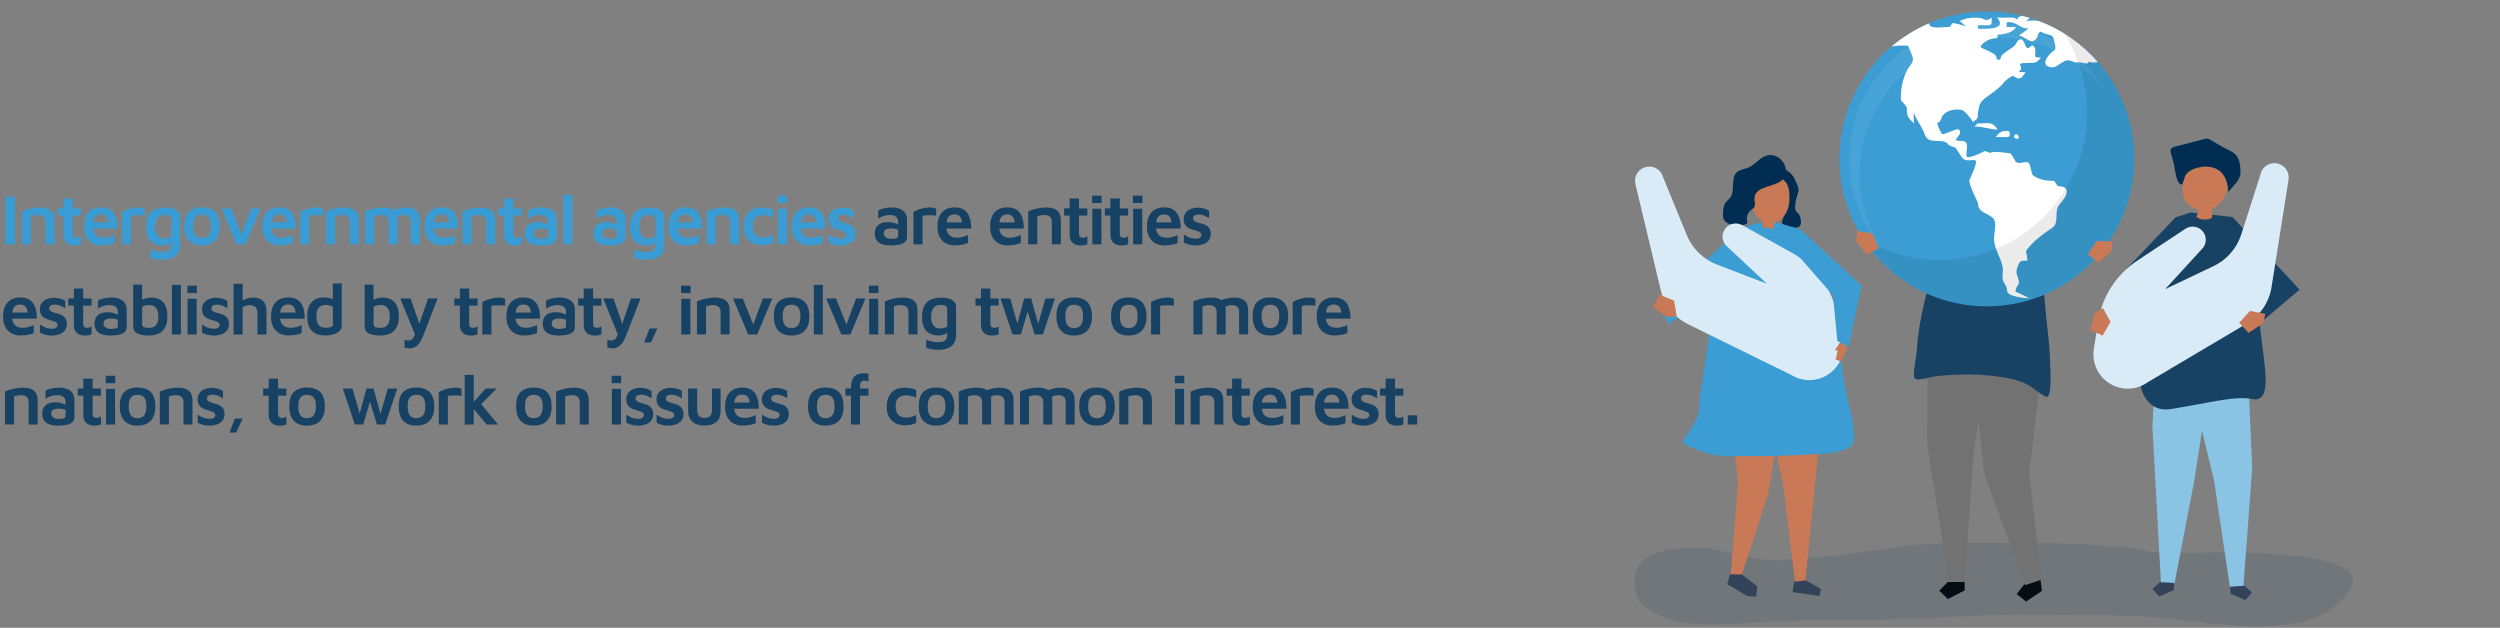 <?xml version="1.0" encoding="UTF-8"?>
<svg id="Layer_1" data-name="Layer 1" xmlns="http://www.w3.org/2000/svg" viewBox="0 0 821.11 206.2">
  <rect x="0" y="0" width="821.11" height="206.2" fill="#808080" stroke="none"/>
  <defs>
    <style>
      .cls-1 {
        fill: #dbc6aa;
      }

      .cls-2 {
        opacity: .07;
      }

      .cls-2, .cls-3 {
        fill: #fff;
      }

      .cls-4 {
        fill: #727272;
      }

      .cls-5 {
        fill: #399cd5;
      }

      .cls-6 {
        opacity: .12;
      }

      .cls-7 {
        fill: #050d14;
      }

      .cls-8 {
        fill: #b0d57d;
      }

      .cls-9 {
        fill: #33435a;
      }

      .cls-10 {
        fill: #002d51;
      }

      .cls-11 {
        fill: #80b631;
      }

      .cls-12 {
        fill: #d8ebf6;
      }

      .cls-13 {
        fill: #ca7956;
      }

      .cls-14 {
        fill: #89c4e5;
      }

      .cls-15 {
        fill: #184263;
      }

      .cls-16 {
        fill: #3b9dd4;
      }

      .cls-17 {
        fill: #8ec02f;
      }

      .cls-18 {
        opacity: .08;
      }
    </style>
  </defs>
  <g>
    <path class="cls-5" d="M1.76,80.26v-15.65h3.19v15.65H1.76Z"/>
    <path class="cls-5" d="M7.18,69.42c.33-.16.72-.31,1.17-.47.45-.16.95-.29,1.48-.41s1.07-.21,1.61-.28c.54-.07,1.05-.11,1.54-.11,1.09,0,2.01.14,2.73.43.73.29,1.27.74,1.64,1.36.37.62.55,1.43.55,2.43v7.88h-2.96v-7.37c0-.3-.04-.58-.12-.86-.08-.27-.21-.52-.4-.73s-.45-.38-.77-.49c-.33-.12-.75-.18-1.27-.18-.39,0-.79.04-1.2.12-.41.08-.75.18-1.03.3v9.2h-2.98v-10.84Z"/>
    <path class="cls-5" d="M24.54,80.64c-1.22,0-2.15-.3-2.79-.9-.64-.6-.96-1.47-.96-2.62v-6.33h-1.83v-2.35h1.83v-3.26h3.07v3.26h2.75v2.35h-2.75v5.86c0,.49.09.84.28,1.08.19.24.52.35.99.35.25,0,.51-.04.79-.13s.5-.19.69-.32v2.58c-.31.16-.65.27-1.02.33-.37.06-.72.09-1.04.09Z"/>
    <path class="cls-5" d="M33.38,80.61c-1.17,0-2.2-.24-3.07-.71-.88-.48-1.56-1.18-2.04-2.1s-.73-2.03-.73-3.33c0-2.06.5-3.64,1.49-4.73s2.39-1.63,4.19-1.63c1.3,0,2.34.28,3.13.84.79.56,1.37,1.36,1.74,2.4s.54,2.28.53,3.72h-9.15l-.23-2.02h7.02l-.56.84c-.03-1.24-.25-2.12-.65-2.66s-1.04-.81-1.91-.81c-.53,0-1,.12-1.4.36-.4.24-.7.64-.92,1.21-.21.56-.32,1.34-.32,2.32,0,1.22.29,2.15.87,2.8s1.46.97,2.65.97c.49,0,.95-.05,1.4-.15.45-.1.86-.22,1.24-.36.38-.14.71-.27.97-.4v2.63c-.55.23-1.17.43-1.87.57s-1.49.22-2.38.22Z"/>
    <path class="cls-5" d="M40.07,80.26v-10.67c.22-.14.61-.33,1.16-.56.55-.23,1.2-.44,1.94-.62.73-.18,1.48-.27,2.23-.27.56,0,1.01.04,1.35.13.34.09.6.19.79.32v2.25c-.31-.05-.67-.09-1.07-.12-.4-.03-.81-.04-1.22-.04-.41,0-.81.03-1.2.06-.38.03-.72.07-1,.12v9.41h-2.98Z"/>
    <path class="cls-5" d="M53.21,80.61c-1.11-.03-2.06-.27-2.84-.73-.78-.45-1.38-1.11-1.79-1.98-.41-.87-.62-1.94-.62-3.2s.16-2.42.49-3.27c.33-.85.79-1.52,1.37-1.99.59-.48,1.28-.81,2.07-1,.79-.19,1.63-.28,2.52-.28s1.74.12,2.45.35c.71.24,1.27.58,1.69,1.03.42.45.62,1.03.62,1.74v9.24c0,.72-.12,1.37-.35,1.96-.24.59-.59,1.09-1.07,1.51-.48.42-1.08.75-1.79.97-.72.23-1.58.34-2.58.34-.92,0-1.73-.07-2.42-.21-.69-.14-1.24-.3-1.64-.47v-2.65c.23.09.56.21.97.34.41.13.88.25,1.4.34.52.09,1.03.14,1.55.14.83,0,1.46-.11,1.89-.33.43-.22.72-.51.88-.87.16-.36.23-.75.23-1.17v-1.85l.68.52c-.27.3-.59.56-.97.79-.38.23-.81.41-1.27.54-.46.13-.95.2-1.47.2ZM53.84,78.32c.42,0,.84-.05,1.26-.15.41-.1.79-.25,1.14-.46v-5.82c0-.38-.1-.65-.29-.83-.2-.18-.45-.3-.77-.38-.32-.07-.67-.11-1.04-.11-.83,0-1.47.17-1.94.52-.46.34-.79.82-.97,1.43-.19.61-.28,1.29-.28,2.04,0,1.14.25,2.05.75,2.73.5.68,1.22,1.02,2.16,1.02Z"/>
    <path class="cls-5" d="M66.34,80.61c-1.94,0-3.39-.54-4.36-1.62s-1.46-2.64-1.46-4.67c0-2.17.5-3.75,1.49-4.74s2.43-1.48,4.3-1.48c1.31,0,2.41.23,3.28.69.88.46,1.53,1.15,1.96,2.08s.65,2.07.65,3.45c0,2.03-.5,3.59-1.51,4.67-1.01,1.08-2.46,1.62-4.35,1.62ZM66.34,78.17c.69,0,1.25-.16,1.68-.47.43-.31.75-.75.95-1.33.2-.57.3-1.25.3-2.05,0-.89-.11-1.62-.32-2.18-.21-.56-.53-.98-.96-1.24-.43-.27-.98-.4-1.65-.4s-1.24.14-1.67.42c-.42.28-.73.7-.93,1.27s-.29,1.27-.29,2.13c0,1.25.23,2.21.68,2.86.45.66,1.19.99,2.21.99Z"/>
    <path class="cls-5" d="M77.65,80.26l-4.95-11.82h3.19l3.82,9.48-.73.05,3.5-9.53h3.1l-4.95,11.82h-2.98Z"/>
    <path class="cls-5" d="M91.92,80.61c-1.17,0-2.2-.24-3.07-.71-.88-.48-1.56-1.18-2.04-2.1-.49-.92-.73-2.03-.73-3.33,0-2.06.5-3.64,1.49-4.73s2.39-1.63,4.19-1.63c1.3,0,2.34.28,3.13.84.79.56,1.37,1.36,1.74,2.4s.54,2.28.53,3.72h-9.15l-.24-2.02h7.02l-.56.84c-.03-1.24-.25-2.12-.65-2.66s-1.04-.81-1.91-.81c-.53,0-1,.12-1.4.36-.4.24-.7.64-.92,1.21-.21.56-.32,1.34-.32,2.32,0,1.22.29,2.15.87,2.8.58.65,1.46.97,2.65.97.49,0,.95-.05,1.4-.15.45-.1.86-.22,1.24-.36.38-.14.71-.27.97-.4v2.63c-.55.23-1.17.43-1.87.57s-1.49.22-2.38.22Z"/>
    <path class="cls-5" d="M98.6,80.26v-10.67c.22-.14.61-.33,1.16-.56.55-.23,1.2-.44,1.94-.62.73-.18,1.48-.27,2.23-.27.56,0,1.01.04,1.35.13.34.09.6.19.79.32v2.25c-.31-.05-.67-.09-1.07-.12-.4-.03-.81-.04-1.22-.04-.41,0-.81.03-1.2.06-.38.03-.72.07-1,.12v9.41h-2.98Z"/>
    <path class="cls-5" d="M107.12,69.42c.33-.16.72-.31,1.17-.47.45-.16.95-.29,1.48-.41.53-.12,1.07-.21,1.61-.28.54-.07,1.05-.11,1.54-.11,1.09,0,2.01.14,2.73.43.73.29,1.27.74,1.64,1.36.37.62.55,1.43.55,2.43v7.88h-2.96v-7.37c0-.3-.04-.58-.12-.86-.08-.27-.21-.52-.4-.73s-.45-.38-.77-.49c-.33-.12-.75-.18-1.27-.18-.39,0-.79.04-1.2.12s-.75.18-1.03.3v9.2h-2.98v-10.84Z"/>
    <path class="cls-5" d="M130.55,72.38v7.88h-2.96v-7.37c0-.3-.04-.58-.12-.86s-.21-.52-.4-.73c-.19-.21-.45-.38-.77-.49-.33-.12-.75-.18-1.27-.18-.39,0-.77.04-1.14.12-.37.08-.69.18-.97.3v9.2h-2.98v-10.84c.33-.16.72-.31,1.17-.47.45-.16.95-.29,1.48-.41s1.07-.21,1.61-.28c.54-.07,1.05-.11,1.54-.11,1.09,0,1.99.14,2.7.43.7.29,1.23.74,1.58,1.36.35.62.53,1.43.53,2.43ZM127.36,70.13c.5-.42,1.07-.78,1.71-1.07.64-.29,1.31-.51,2.02-.67s1.38-.23,2.02-.23c1.09,0,1.99.14,2.7.43.7.29,1.23.74,1.58,1.36s.53,1.43.53,2.43v7.88h-2.96v-7.37c0-.3-.04-.58-.12-.86s-.21-.52-.4-.73-.45-.38-.77-.49c-.33-.12-.75-.18-1.27-.18-.39,0-.77.06-1.14.17-.37.11-.69.27-.97.49l-2.93-1.17Z"/>
    <path class="cls-5" d="M145.24,80.61c-1.17,0-2.2-.24-3.07-.71-.88-.48-1.56-1.18-2.04-2.1-.49-.92-.73-2.03-.73-3.33,0-2.06.5-3.64,1.49-4.73s2.39-1.63,4.19-1.63c1.3,0,2.34.28,3.13.84.79.56,1.37,1.36,1.74,2.4s.54,2.28.53,3.72h-9.15l-.24-2.02h7.02l-.56.84c-.03-1.24-.25-2.12-.65-2.66s-1.04-.81-1.91-.81c-.53,0-1,.12-1.4.36-.4.24-.7.64-.92,1.21-.21.56-.32,1.34-.32,2.32,0,1.22.29,2.15.87,2.8.58.65,1.46.97,2.65.97.49,0,.95-.05,1.4-.15.45-.1.86-.22,1.24-.36.38-.14.71-.27.97-.4v2.63c-.55.23-1.17.43-1.87.57s-1.49.22-2.38.22Z"/>
    <path class="cls-5" d="M151.93,69.42c.33-.16.72-.31,1.17-.47.45-.16.95-.29,1.48-.41.53-.12,1.07-.21,1.61-.28s1.05-.11,1.54-.11c1.09,0,2.01.14,2.73.43.73.29,1.27.74,1.64,1.36.37.62.55,1.43.55,2.43v7.88h-2.96v-7.37c0-.3-.04-.58-.12-.86s-.21-.52-.4-.73-.45-.38-.77-.49c-.33-.12-.75-.18-1.27-.18-.39,0-.79.04-1.2.12-.41.08-.75.18-1.03.3v9.2h-2.98v-10.84Z"/>
    <path class="cls-5" d="M169.29,80.64c-1.22,0-2.15-.3-2.79-.9-.64-.6-.96-1.47-.96-2.62v-6.33h-1.83v-2.35h1.83v-3.26h3.07v3.26h2.75v2.35h-2.75v5.86c0,.49.09.84.28,1.08.19.24.52.35.98.35.25,0,.51-.04.79-.13s.5-.19.69-.32v2.58c-.31.16-.65.27-1.02.33-.37.06-.72.09-1.04.09Z"/>
    <path class="cls-5" d="M177.33,80.61c-.66,0-1.28-.06-1.88-.19-.59-.12-1.13-.33-1.6-.62-.47-.29-.84-.69-1.11-1.2-.27-.51-.41-1.15-.41-1.91s.16-1.47.49-2.03c.33-.55.81-.98,1.44-1.27.63-.29,1.41-.43,2.33-.43.56,0,1.09.05,1.57.15.49.1.92.24,1.31.41.39.17.71.36.96.56l.21,1.67c-.33-.22-.75-.4-1.25-.53-.51-.13-1.06-.2-1.65-.2-.83,0-1.45.13-1.85.4-.41.27-.61.68-.61,1.24,0,.39.11.72.33.97.22.26.5.45.84.59.34.13.7.2,1.08.2.86,0,1.48-.06,1.87-.18.38-.12.57-.37.57-.76v-4.67c0-.77-.24-1.33-.73-1.68-.49-.35-1.17-.53-2.04-.53-.67,0-1.36.11-2.06.34-.7.23-1.28.52-1.71.88v-2.7c.42-.27,1.06-.5,1.9-.7.84-.2,1.75-.3,2.72-.3.41,0,.84.04,1.29.12.45.08.89.2,1.3.38.41.17.79.41,1.14.72s.62.69.82,1.15c.2.46.3,1.02.3,1.68v5.61c0,.74-.23,1.31-.7,1.72-.47.42-1.12.7-1.95.87s-1.81.25-2.93.25Z"/>
    <path class="cls-5" d="M187.98,80.26h-2.96v-16.28h2.96v16.28Z"/>
    <path class="cls-5" d="M199.9,80.61c-.66,0-1.28-.06-1.88-.19-.59-.12-1.13-.33-1.6-.62-.47-.29-.84-.69-1.11-1.2-.27-.51-.41-1.15-.41-1.91s.16-1.47.49-2.03c.33-.55.81-.98,1.44-1.27.63-.29,1.41-.43,2.33-.43.56,0,1.09.05,1.57.15.49.1.92.24,1.31.41.39.17.71.36.96.56l.21,1.67c-.33-.22-.75-.4-1.25-.53-.51-.13-1.06-.2-1.65-.2-.83,0-1.45.13-1.85.4-.41.27-.61.68-.61,1.24,0,.39.11.72.33.97.22.26.5.45.84.59.34.13.7.2,1.08.2.86,0,1.48-.06,1.87-.18.38-.12.57-.37.57-.76v-4.67c0-.77-.24-1.33-.73-1.68-.49-.35-1.17-.53-2.04-.53-.67,0-1.36.11-2.06.34-.7.23-1.28.52-1.71.88v-2.7c.42-.27,1.06-.5,1.9-.7.84-.2,1.75-.3,2.72-.3.41,0,.84.04,1.29.12.45.08.89.2,1.3.38.41.17.79.41,1.14.72s.62.69.82,1.15c.2.46.3,1.02.3,1.68v5.61c0,.74-.23,1.31-.7,1.72-.47.42-1.12.7-1.95.87s-1.81.25-2.93.25Z"/>
    <path class="cls-5" d="M212.22,80.61c-1.11-.03-2.06-.27-2.84-.73-.78-.45-1.38-1.11-1.79-1.98-.42-.87-.62-1.94-.62-3.2s.17-2.42.49-3.27.79-1.52,1.37-1.99c.59-.48,1.28-.81,2.06-1,.79-.19,1.63-.28,2.52-.28s1.74.12,2.45.35c.71.24,1.27.58,1.69,1.03.41.45.62,1.03.62,1.74v9.24c0,.72-.12,1.37-.35,1.96-.23.59-.59,1.09-1.07,1.51-.48.42-1.08.75-1.79.97-.72.23-1.58.34-2.58.34-.92,0-1.73-.07-2.42-.21-.69-.14-1.24-.3-1.64-.47v-2.65c.23.09.56.21.97.34.41.13.88.25,1.4.34.52.09,1.03.14,1.55.14.83,0,1.46-.11,1.89-.33.43-.22.72-.51.88-.87.16-.36.24-.75.24-1.17v-1.85l.68.52c-.27.3-.59.56-.97.79-.38.23-.8.41-1.27.54s-.95.2-1.47.2ZM212.85,78.32c.42,0,.84-.05,1.26-.15.41-.1.79-.25,1.14-.46v-5.82c0-.38-.1-.65-.29-.83s-.45-.3-.77-.38c-.32-.07-.67-.11-1.04-.11-.83,0-1.47.17-1.94.52-.46.34-.79.82-.97,1.43-.19.61-.28,1.29-.28,2.04,0,1.14.25,2.05.75,2.73s1.22,1.02,2.16,1.02Z"/>
    <path class="cls-5" d="M225.38,80.61c-1.17,0-2.2-.24-3.07-.71-.88-.48-1.56-1.18-2.04-2.1-.49-.92-.73-2.03-.73-3.33,0-2.06.5-3.64,1.49-4.73s2.39-1.63,4.19-1.63c1.3,0,2.34.28,3.13.84.79.56,1.37,1.36,1.74,2.4.37,1.04.54,2.28.53,3.72h-9.15l-.23-2.02h7.01l-.56.84c-.03-1.24-.25-2.12-.64-2.66-.4-.54-1.04-.81-1.91-.81-.53,0-1,.12-1.4.36-.4.24-.7.64-.92,1.21-.21.56-.32,1.34-.32,2.32,0,1.22.29,2.15.87,2.8s1.46.97,2.65.97c.48,0,.95-.05,1.4-.15.45-.1.86-.22,1.24-.36s.71-.27.97-.4v2.63c-.55.23-1.17.43-1.86.57-.7.15-1.49.22-2.38.22Z"/>
    <path class="cls-5" d="M232.07,69.42c.33-.16.72-.31,1.17-.47.45-.16.95-.29,1.48-.41.53-.12,1.07-.21,1.61-.28.54-.07,1.05-.11,1.54-.11,1.09,0,2.01.14,2.73.43.73.29,1.27.74,1.64,1.36.37.62.55,1.43.55,2.43v7.88h-2.96v-7.37c0-.3-.04-.58-.12-.86s-.21-.52-.4-.73c-.19-.21-.45-.38-.77-.49-.33-.12-.75-.18-1.27-.18-.39,0-.79.04-1.2.12-.41.08-.75.18-1.03.3v9.2h-2.98v-10.84Z"/>
    <path class="cls-5" d="M250.27,80.52c-.78,0-1.53-.11-2.25-.33-.72-.22-1.36-.57-1.92-1.06s-1.01-1.11-1.34-1.88c-.33-.77-.49-1.7-.49-2.79s.16-2.11.47-2.91c.31-.8.74-1.45,1.29-1.96.55-.51,1.18-.88,1.91-1.1.73-.23,1.5-.34,2.31-.34.62,0,1.27.06,1.92.19.66.13,1.24.3,1.76.54v2.58c-.53-.23-1.06-.43-1.6-.57-.53-.15-1.08-.22-1.64-.22-1.1,0-1.95.27-2.56.82-.61.55-.92,1.45-.92,2.7s.28,2.24.83,2.86c.55.63,1.47.94,2.76.94.58,0,1.14-.09,1.69-.27.55-.18,1.03-.38,1.46-.6v2.6c-.55.27-1.12.47-1.71.6s-1.25.2-1.97.2Z"/>
    <path class="cls-5" d="M255.43,66.68v-2.44h3.12v2.44h-3.12ZM255.5,80.26v-11.71h2.98l.02,11.71h-3Z"/>
    <path class="cls-5" d="M265.87,80.61c-1.17,0-2.2-.24-3.07-.71-.88-.48-1.56-1.18-2.04-2.1s-.73-2.03-.73-3.33c0-2.06.5-3.64,1.49-4.73s2.39-1.63,4.19-1.63c1.3,0,2.34.28,3.13.84.79.56,1.37,1.36,1.74,2.4.37,1.04.54,2.28.53,3.72h-9.15l-.23-2.02h7.01l-.56.84c-.03-1.24-.25-2.12-.64-2.66s-1.04-.81-1.91-.81c-.53,0-1,.12-1.4.36-.4.24-.7.64-.92,1.21-.21.56-.32,1.34-.32,2.32,0,1.22.29,2.15.87,2.8.58.65,1.46.97,2.65.97.48,0,.95-.05,1.4-.15.45-.1.86-.22,1.24-.36.38-.14.71-.27.97-.4v2.63c-.55.23-1.17.43-1.86.57-.7.15-1.49.22-2.38.22Z"/>
    <path class="cls-5" d="M276.03,80.61c-.84,0-1.56-.09-2.16-.27-.59-.18-1.17-.39-1.71-.65v-2.67c.36.23.74.46,1.14.67.4.21.83.38,1.29.5.46.12.96.19,1.49.19.62,0,1.09-.12,1.4-.36.3-.24.46-.54.46-.88s-.12-.58-.35-.76-.54-.33-.92-.46c-.38-.12-.77-.25-1.2-.38-.39-.09-.79-.22-1.19-.38-.4-.16-.76-.37-1.09-.63-.33-.27-.59-.61-.79-1.02-.2-.41-.29-.92-.29-1.51,0-.7.14-1.3.42-1.78.28-.48.65-.88,1.1-1.17.45-.3.95-.51,1.5-.65s1.08-.2,1.6-.2c.89.03,1.61.14,2.16.32.55.18,1.06.41,1.55.69l.02,2.42c-.55-.3-1.08-.57-1.59-.81-.52-.24-1.1-.36-1.76-.36-.61,0-1.08.11-1.42.32-.34.21-.5.5-.5.88,0,.33.1.59.31.8.2.2.47.36.8.47.33.11.69.22,1.08.33.39.11.8.23,1.22.36.42.13.81.33,1.17.58.36.25.65.58.88,1,.23.41.34.97.34,1.65-.02.91-.26,1.64-.73,2.19-.47.55-1.08.96-1.84,1.21-.76.25-1.55.38-2.38.38Z"/>
    <path class="cls-15" d="M292.31,80.61c-.66,0-1.28-.06-1.88-.19-.59-.12-1.13-.33-1.59-.62-.47-.29-.84-.69-1.11-1.2-.27-.51-.41-1.15-.41-1.91s.17-1.47.49-2.03c.33-.55.81-.98,1.44-1.27.63-.29,1.41-.43,2.33-.43.56,0,1.09.05,1.57.15.48.1.92.24,1.31.41.39.17.71.36.96.56l.21,1.67c-.33-.22-.75-.4-1.26-.53s-1.06-.2-1.65-.2c-.83,0-1.45.13-1.85.4-.41.27-.61.68-.61,1.24,0,.39.11.72.33.97.22.26.5.45.85.59.34.13.7.2,1.08.2.86,0,1.48-.06,1.87-.18s.58-.37.58-.76v-4.67c0-.77-.24-1.33-.73-1.68s-1.17-.53-2.04-.53c-.67,0-1.36.11-2.06.34-.7.23-1.28.52-1.71.88v-2.7c.42-.27,1.06-.5,1.9-.7.84-.2,1.75-.3,2.72-.3.41,0,.84.04,1.29.12s.89.2,1.3.38c.41.17.79.41,1.14.72.34.3.62.69.82,1.15.2.46.3,1.02.3,1.68v5.61c0,.74-.23,1.31-.7,1.72-.47.42-1.12.7-1.95.87s-1.81.25-2.93.25Z"/>
    <path class="cls-15" d="M300.01,80.26v-10.67c.22-.14.61-.33,1.16-.56.55-.23,1.2-.44,1.94-.62.73-.18,1.48-.27,2.23-.27.56,0,1.01.04,1.35.13s.6.19.79.32v2.25c-.31-.05-.67-.09-1.07-.12-.4-.03-.81-.04-1.22-.04-.42,0-.81.03-1.2.06-.38.03-.72.07-1,.12v9.41h-2.98Z"/>
    <path class="cls-15" d="M313.73,80.61c-1.17,0-2.2-.24-3.07-.71-.88-.48-1.56-1.18-2.04-2.1s-.73-2.03-.73-3.33c0-2.06.5-3.64,1.49-4.73s2.39-1.63,4.19-1.63c1.3,0,2.34.28,3.13.84.79.56,1.37,1.36,1.74,2.4s.54,2.28.53,3.72h-9.15l-.24-2.02h7.01l-.56.84c-.03-1.24-.25-2.12-.65-2.66-.4-.54-1.04-.81-1.91-.81-.53,0-1,.12-1.4.36-.4.24-.7.64-.92,1.21-.21.56-.32,1.34-.32,2.32,0,1.22.29,2.15.87,2.8s1.46.97,2.65.97c.48,0,.95-.05,1.4-.15.45-.1.86-.22,1.24-.36.38-.14.71-.27.97-.4v2.63c-.55.23-1.17.43-1.87.57-.7.15-1.49.22-2.38.22Z"/>
    <path class="cls-15" d="M331.02,80.61c-1.17,0-2.2-.24-3.07-.71-.88-.48-1.56-1.18-2.04-2.1-.49-.92-.73-2.03-.73-3.33,0-2.06.5-3.64,1.49-4.73.99-1.09,2.39-1.63,4.19-1.63,1.3,0,2.34.28,3.13.84.79.56,1.37,1.36,1.74,2.4.37,1.04.54,2.28.53,3.72h-9.15l-.23-2.02h7.01l-.56.84c-.03-1.24-.25-2.12-.64-2.66-.4-.54-1.04-.81-1.91-.81-.53,0-1,.12-1.4.36-.4.24-.7.64-.91,1.21-.21.56-.32,1.34-.32,2.32,0,1.22.29,2.15.87,2.8.58.65,1.46.97,2.65.97.48,0,.95-.05,1.4-.15s.86-.22,1.24-.36c.38-.14.71-.27.97-.4v2.63c-.55.23-1.17.43-1.87.57-.7.15-1.49.22-2.38.22Z"/>
    <path class="cls-15" d="M337.71,69.42c.33-.16.72-.31,1.17-.47.45-.16.95-.29,1.48-.41s1.07-.21,1.61-.28,1.05-.11,1.54-.11c1.09,0,2.01.14,2.73.43.73.29,1.27.74,1.64,1.36.37.62.55,1.43.55,2.43v7.88h-2.96v-7.37c0-.3-.04-.58-.12-.86s-.21-.52-.4-.73-.45-.38-.77-.49c-.33-.12-.75-.18-1.27-.18-.39,0-.79.04-1.2.12-.41.08-.75.18-1.03.3v9.2h-2.98v-10.84Z"/>
    <path class="cls-15" d="M355.07,80.64c-1.22,0-2.15-.3-2.79-.9-.64-.6-.96-1.47-.96-2.62v-6.33h-1.83v-2.35h1.83v-3.26h3.07v3.26h2.75v2.35h-2.75v5.86c0,.49.09.84.28,1.08.19.24.52.35.99.35.25,0,.51-.04.79-.13.27-.09.5-.19.69-.32v2.58c-.31.16-.65.27-1.02.33s-.71.09-1.04.09Z"/>
    <path class="cls-15" d="M358.7,66.68v-2.44h3.12v2.44h-3.12ZM358.77,80.26v-11.71h2.98l.02,11.71h-3Z"/>
    <path class="cls-15" d="M368.46,80.64c-1.22,0-2.15-.3-2.79-.9-.64-.6-.96-1.47-.96-2.62v-6.33h-1.83v-2.35h1.83v-3.26h3.07v3.26h2.74v2.35h-2.74v5.86c0,.49.09.84.28,1.08.19.24.52.35.99.35.25,0,.51-.04.79-.13.27-.09.5-.19.69-.32v2.58c-.31.16-.65.27-1.02.33-.37.06-.72.09-1.04.09Z"/>
    <path class="cls-15" d="M372.1,66.68v-2.44h3.12v2.44h-3.12ZM372.17,80.26v-11.71h2.98l.02,11.71h-3Z"/>
    <path class="cls-15" d="M382.54,80.61c-1.17,0-2.2-.24-3.07-.71-.88-.48-1.56-1.18-2.04-2.1s-.73-2.03-.73-3.33c0-2.06.5-3.64,1.49-4.73s2.39-1.63,4.19-1.63c1.3,0,2.34.28,3.13.84.79.56,1.37,1.36,1.74,2.4.37,1.04.54,2.28.53,3.72h-9.15l-.23-2.02h7.01l-.56.84c-.03-1.24-.25-2.12-.64-2.66s-1.04-.81-1.91-.81c-.53,0-1,.12-1.4.36-.4.24-.7.64-.92,1.21-.21.56-.32,1.34-.32,2.32,0,1.22.29,2.15.87,2.8.58.65,1.46.97,2.65.97.48,0,.95-.05,1.4-.15.45-.1.86-.22,1.24-.36.38-.14.71-.27.97-.4v2.63c-.55.23-1.17.43-1.86.57-.7.15-1.49.22-2.38.22Z"/>
    <path class="cls-15" d="M392.7,80.61c-.84,0-1.56-.09-2.16-.27-.59-.18-1.17-.39-1.71-.65v-2.67c.36.23.74.46,1.14.67.4.21.83.38,1.29.5.46.12.96.19,1.49.19.62,0,1.09-.12,1.4-.36.3-.24.46-.54.46-.88s-.12-.58-.35-.76-.54-.33-.92-.46c-.38-.12-.77-.25-1.2-.38-.39-.09-.79-.22-1.19-.38-.4-.16-.76-.37-1.09-.63-.33-.27-.59-.61-.79-1.02-.2-.41-.29-.92-.29-1.51,0-.7.14-1.3.42-1.78.28-.48.65-.88,1.1-1.17.45-.3.95-.51,1.5-.65s1.08-.2,1.6-.2c.89.03,1.61.14,2.16.32.55.18,1.06.41,1.55.69l.02,2.42c-.55-.3-1.08-.57-1.59-.81-.52-.24-1.1-.36-1.76-.36-.61,0-1.08.11-1.42.32-.34.21-.5.5-.5.88,0,.33.1.59.31.8.2.2.47.36.8.47.33.11.69.22,1.08.33.39.11.8.23,1.22.36.42.13.81.33,1.17.58.36.25.65.58.88,1,.23.41.34.97.34,1.65-.02.91-.26,1.64-.73,2.19-.47.55-1.08.96-1.84,1.21-.76.25-1.55.38-2.38.38Z"/>
    <path class="cls-15" d="M6.85,110.2c-1.17,0-2.2-.24-3.07-.71-.88-.48-1.56-1.18-2.04-2.1-.49-.92-.73-2.03-.73-3.33,0-2.06.5-3.64,1.49-4.73.99-1.09,2.39-1.63,4.19-1.63,1.3,0,2.34.28,3.13.84.79.56,1.37,1.36,1.74,2.4.37,1.04.54,2.28.53,3.72H2.93l-.23-2.02h7.01l-.56.84c-.03-1.24-.25-2.12-.65-2.66s-1.04-.81-1.91-.81c-.53,0-1,.12-1.4.36-.4.24-.7.64-.92,1.21-.21.56-.32,1.34-.32,2.32,0,1.22.29,2.15.87,2.8.58.65,1.46.97,2.65.97.48,0,.95-.05,1.4-.15.45-.1.86-.22,1.24-.36.38-.14.71-.27.97-.4v2.63c-.55.23-1.17.43-1.87.57s-1.49.22-2.38.22Z"/>
    <path class="cls-15" d="M17.01,110.2c-.84,0-1.56-.09-2.16-.27-.59-.18-1.17-.39-1.71-.65v-2.67c.36.23.74.46,1.14.67.4.21.83.38,1.29.5.46.12.96.19,1.49.19.62,0,1.09-.12,1.4-.36s.46-.54.46-.88-.12-.58-.35-.76-.54-.33-.92-.46c-.38-.12-.77-.25-1.2-.38-.39-.09-.79-.22-1.18-.38-.4-.16-.76-.37-1.09-.63-.33-.27-.59-.61-.79-1.02-.2-.41-.29-.92-.29-1.51,0-.7.14-1.3.42-1.78.28-.48.65-.88,1.1-1.17s.95-.51,1.5-.65c.55-.13,1.08-.2,1.59-.2.89.03,1.61.14,2.16.32.55.18,1.06.41,1.55.69l.02,2.42c-.55-.3-1.08-.57-1.6-.81-.52-.24-1.1-.36-1.76-.36-.61,0-1.08.11-1.42.32-.34.21-.5.5-.5.88,0,.33.1.59.3.8.2.2.47.36.8.47.33.11.69.22,1.08.33.39.11.8.23,1.22.36.42.13.81.33,1.17.58.36.25.65.58.88,1s.34.97.34,1.65c-.02.91-.26,1.64-.73,2.19-.47.55-1.08.96-1.84,1.21-.76.25-1.55.38-2.38.38Z"/>
    <path class="cls-15" d="M28.01,110.22c-1.22,0-2.15-.3-2.79-.9-.64-.6-.96-1.47-.96-2.62v-6.33h-1.83v-2.35h1.83v-3.26h3.07v3.26h2.75v2.35h-2.75v5.86c0,.49.09.84.28,1.08.19.24.52.35.99.35.25,0,.51-.04.79-.13.27-.09.5-.19.69-.32v2.58c-.31.16-.65.27-1.02.33-.37.06-.72.09-1.04.09Z"/>
    <path class="cls-15" d="M36.06,110.2c-.66,0-1.28-.06-1.88-.19-.59-.12-1.13-.33-1.6-.62-.47-.29-.84-.69-1.11-1.2-.27-.51-.41-1.15-.41-1.91s.16-1.47.49-2.03c.33-.55.81-.98,1.44-1.27.63-.29,1.41-.43,2.33-.43.56,0,1.09.05,1.57.15s.92.24,1.31.41c.39.17.71.36.96.56l.21,1.67c-.33-.22-.75-.4-1.25-.53-.51-.13-1.06-.2-1.65-.2-.83,0-1.45.13-1.85.4-.41.27-.61.68-.61,1.24,0,.39.11.72.33.97.22.26.5.45.84.59.34.13.7.2,1.08.2.86,0,1.48-.06,1.87-.18.38-.12.57-.37.57-.76v-4.67c0-.77-.24-1.33-.73-1.68-.49-.35-1.17-.53-2.04-.53-.67,0-1.36.11-2.07.34-.7.23-1.27.52-1.71.88v-2.7c.42-.27,1.06-.5,1.9-.7.84-.2,1.75-.3,2.72-.3.41,0,.84.04,1.29.12.45.08.89.2,1.3.38.41.17.79.41,1.14.72s.62.69.82,1.15c.2.46.3,1.02.3,1.68v5.61c0,.74-.23,1.31-.7,1.72-.47.42-1.12.7-1.95.87s-1.81.25-2.93.25Z"/>
    <path class="cls-15" d="M48.96,110.2c-.66,0-1.29-.04-1.91-.12s-1.17-.22-1.67-.43c-.49-.21-.89-.5-1.18-.88s-.45-.86-.45-1.46v-13.84h2.93v6.4l-.66-.94c.3-.28.67-.51,1.1-.68.44-.17.89-.3,1.35-.39.46-.09.85-.13,1.16-.13,1.77,0,3.1.53,4,1.58.9,1.06,1.35,2.56,1.35,4.52,0,1.25-.16,2.29-.48,3.11-.32.82-.76,1.47-1.33,1.94-.56.47-1.2.81-1.92,1.01-.72.2-1.49.3-2.3.3ZM48.87,107.69c.81,0,1.45-.16,1.9-.49.45-.33.77-.77.96-1.31.19-.55.28-1.17.28-1.88,0-.89-.12-1.62-.35-2.18-.24-.56-.57-.98-1.01-1.25-.44-.27-.98-.41-1.62-.41-.36,0-.75.05-1.18.14-.43.09-.82.24-1.16.45v5.82c0,.3.11.53.32.69.21.17.48.28.82.34.34.06.68.09,1.04.09Z"/>
    <path class="cls-15" d="M59.42,109.85h-2.96v-16.28h2.96v16.28Z"/>
    <path class="cls-15" d="M61.54,96.26v-2.44h3.12v2.44h-3.12ZM61.61,109.85v-11.71h2.98l.02,11.71h-3Z"/>
    <path class="cls-15" d="M70.24,110.2c-.84,0-1.56-.09-2.16-.27-.59-.18-1.17-.39-1.71-.65v-2.67c.36.23.74.46,1.14.67.4.21.83.38,1.29.5.46.12.96.19,1.49.19.62,0,1.09-.12,1.4-.36s.46-.54.46-.88-.12-.58-.35-.76-.54-.33-.91-.46c-.38-.12-.77-.25-1.2-.38-.39-.09-.79-.22-1.18-.38-.4-.16-.76-.37-1.09-.63-.33-.27-.59-.61-.79-1.02-.2-.41-.29-.92-.29-1.51,0-.7.14-1.3.42-1.78.28-.48.65-.88,1.1-1.17.45-.3.95-.51,1.5-.65.55-.13,1.08-.2,1.6-.2.89.03,1.61.14,2.16.32.55.18,1.06.41,1.55.69l.02,2.42c-.55-.3-1.08-.57-1.59-.81-.52-.24-1.1-.36-1.76-.36-.61,0-1.08.11-1.42.32-.34.21-.5.5-.5.88,0,.33.1.59.3.8.2.2.47.36.8.47.33.11.69.22,1.08.33s.8.23,1.22.36c.42.13.81.33,1.17.58.36.25.65.58.88,1,.23.41.34.97.34,1.65-.02.91-.26,1.64-.73,2.19-.47.55-1.08.96-1.84,1.21s-1.55.38-2.38.38Z"/>
    <path class="cls-15" d="M76.71,109.85v-16.66h2.98v6.87l-1.1-.7c.63-.49,1.34-.88,2.14-1.17.8-.3,1.59-.45,2.39-.45.89,0,1.67.15,2.32.45.66.3,1.17.78,1.54,1.44.37.67.55,1.56.55,2.69v7.53h-2.98v-7.01c0-.88-.21-1.53-.62-1.96-.41-.43-1.04-.65-1.86-.65-.42,0-.84.06-1.27.19-.42.12-.79.28-1.1.47l-.02,8.96h-2.96Z"/>
    <path class="cls-15" d="M94.85,110.2c-1.17,0-2.2-.24-3.07-.71-.88-.48-1.56-1.18-2.04-2.1s-.73-2.03-.73-3.33c0-2.06.5-3.64,1.49-4.73s2.39-1.63,4.19-1.63c1.3,0,2.34.28,3.13.84.79.56,1.37,1.36,1.74,2.4s.54,2.28.53,3.72h-9.15l-.24-2.02h7.01l-.56.84c-.03-1.24-.25-2.12-.65-2.66-.4-.54-1.04-.81-1.91-.81-.53,0-1,.12-1.4.36-.4.24-.7.64-.92,1.21-.21.56-.32,1.34-.32,2.32,0,1.22.29,2.15.87,2.8s1.46.97,2.65.97c.48,0,.95-.05,1.4-.15.45-.1.86-.22,1.24-.36.38-.14.71-.27.97-.4v2.63c-.55.23-1.17.43-1.87.57-.7.15-1.49.22-2.38.22Z"/>
    <path class="cls-15" d="M106.98,110.2c-.81,0-1.59-.09-2.32-.28-.74-.19-1.38-.52-1.95-.99-.56-.47-1-1.12-1.33-1.95-.32-.83-.48-1.88-.48-3.17,0-1.89.46-3.39,1.38-4.48s2.32-1.64,4.2-1.64c.27,0,.61.03,1.03.09.42.06.86.17,1.3.32.45.15.83.38,1.16.69l-.66.94v-6.62h2.93v13.96c0,.53-.15.99-.46,1.38-.3.39-.72.71-1.23.97-.52.26-1.09.45-1.71.57-.63.12-1.25.19-1.88.19ZM107.07,107.67c.64,0,1.18-.08,1.61-.23.43-.16.65-.38.65-.68v-6.01c-.34-.2-.71-.35-1.1-.45-.39-.09-.77-.14-1.13-.14-.72,0-1.31.13-1.78.39-.47.26-.82.67-1.06,1.22-.23.56-.35,1.26-.35,2.12,0,.75.09,1.41.28,1.97s.51,1,.97,1.33c.46.32,1.1.48,1.91.48Z"/>
    <path class="cls-15" d="M124.97,110.2c-.66,0-1.29-.04-1.91-.12-.62-.08-1.17-.22-1.67-.43s-.89-.5-1.18-.88-.45-.86-.45-1.46v-13.84h2.93v6.4l-.66-.94c.3-.28.66-.51,1.1-.68.44-.17.89-.3,1.35-.39s.85-.13,1.16-.13c1.77,0,3.1.53,4,1.58.9,1.06,1.35,2.56,1.35,4.52,0,1.25-.16,2.29-.48,3.11s-.76,1.47-1.33,1.94c-.56.47-1.21.81-1.92,1.01-.72.2-1.49.3-2.3.3ZM124.88,107.69c.81,0,1.45-.16,1.9-.49.45-.33.77-.77.96-1.31.19-.55.28-1.17.28-1.88,0-.89-.12-1.62-.35-2.18-.23-.56-.57-.98-1.01-1.25s-.98-.41-1.62-.41c-.36,0-.75.05-1.18.14-.43.09-.82.24-1.16.45v5.82c0,.3.11.53.32.69.21.17.49.28.82.34.34.06.68.09,1.04.09Z"/>
    <path class="cls-15" d="M134.68,114.42c-.34,0-.68-.03-1-.09s-.6-.15-.83-.26v-2.46c.22.08.43.14.63.18.2.04.41.06.63.06.44,0,.8-.11,1.1-.32.3-.21.55-.54.76-1,.21-.45.38-1.02.5-1.71l.05,1.6-5.04-12.39h3.38l3.05,8.82h-.35l3.03-8.82h3.14l-4.76,12.29c-.41,1.05-.84,1.87-1.31,2.46-.47.59-.96,1.02-1.47,1.27-.51.25-1.01.38-1.51.38Z"/>
    <path class="cls-15" d="M154.79,110.22c-1.22,0-2.15-.3-2.79-.9-.64-.6-.96-1.47-.96-2.62v-6.33h-1.83v-2.35h1.83v-3.26h3.07v3.26h2.75v2.35h-2.75v5.86c0,.49.09.84.28,1.08.19.24.52.35.98.35.25,0,.51-.04.79-.13s.5-.19.69-.32v2.58c-.31.16-.65.27-1.02.33-.37.06-.72.09-1.04.09Z"/>
    <path class="cls-15" d="M158.43,109.85v-10.67c.22-.14.61-.33,1.16-.56.56-.23,1.2-.44,1.94-.62.74-.18,1.48-.27,2.23-.27.56,0,1.01.04,1.35.13s.6.19.79.32v2.25c-.31-.05-.67-.09-1.07-.12-.4-.03-.81-.04-1.22-.04-.41,0-.81.03-1.2.06-.38.03-.71.07-1,.12v9.41h-2.98Z"/>
    <path class="cls-15" d="M172.15,110.2c-1.17,0-2.2-.24-3.07-.71-.88-.48-1.56-1.18-2.04-2.1-.49-.92-.73-2.03-.73-3.33,0-2.06.5-3.64,1.49-4.73s2.39-1.63,4.19-1.63c1.3,0,2.34.28,3.13.84.79.56,1.37,1.36,1.74,2.4.37,1.04.54,2.28.53,3.72h-9.15l-.23-2.02h7.01l-.56.84c-.03-1.24-.25-2.12-.64-2.66-.4-.54-1.04-.81-1.91-.81-.53,0-1,.12-1.4.36-.4.24-.7.64-.92,1.21-.21.56-.32,1.34-.32,2.32,0,1.22.29,2.15.87,2.8s1.46.97,2.65.97c.48,0,.95-.05,1.4-.15.45-.1.86-.22,1.24-.36s.71-.27.97-.4v2.63c-.55.23-1.17.43-1.86.57-.7.15-1.49.22-2.38.22Z"/>
    <path class="cls-15" d="M183.25,110.2c-.66,0-1.28-.06-1.88-.19-.59-.12-1.13-.33-1.6-.62-.47-.29-.84-.69-1.11-1.2-.27-.51-.41-1.15-.41-1.91s.16-1.47.49-2.03c.33-.55.81-.98,1.44-1.27.63-.29,1.41-.43,2.33-.43.56,0,1.09.05,1.57.15.49.1.92.24,1.31.41.39.17.71.36.96.56l.21,1.67c-.33-.22-.75-.4-1.25-.53-.51-.13-1.06-.2-1.65-.2-.83,0-1.45.13-1.85.4-.41.27-.61.68-.61,1.24,0,.39.11.72.33.97.22.26.5.45.84.59.34.13.7.2,1.08.2.86,0,1.48-.06,1.87-.18.38-.12.57-.37.57-.76v-4.67c0-.77-.24-1.33-.73-1.68-.49-.35-1.17-.53-2.04-.53-.67,0-1.36.11-2.06.34-.7.23-1.28.52-1.71.88v-2.7c.42-.27,1.06-.5,1.9-.7.84-.2,1.75-.3,2.72-.3.41,0,.84.04,1.29.12.45.08.89.2,1.3.38.41.17.79.41,1.14.72s.62.69.82,1.15c.2.46.3,1.02.3,1.68v5.61c0,.74-.23,1.31-.7,1.72-.47.42-1.12.7-1.95.87s-1.81.25-2.93.25Z"/>
    <path class="cls-15" d="M195.47,110.22c-1.22,0-2.15-.3-2.79-.9-.64-.6-.96-1.47-.96-2.62v-6.33h-1.83v-2.35h1.83v-3.26h3.07v3.26h2.75v2.35h-2.75v5.86c0,.49.09.84.28,1.08.19.24.52.35.99.35.25,0,.51-.04.79-.13.27-.09.5-.19.69-.32v2.58c-.31.16-.65.27-1.02.33-.37.06-.72.09-1.04.09Z"/>
    <path class="cls-15" d="M201.31,114.42c-.34,0-.68-.03-1-.09-.32-.06-.6-.15-.83-.26v-2.46c.22.08.43.14.63.18s.41.06.63.06c.44,0,.81-.11,1.1-.32.3-.21.55-.54.76-1,.21-.45.38-1.02.5-1.71l.05,1.6-5.04-12.39h3.38l3.05,8.82h-.35l3.03-8.82h3.14l-4.76,12.29c-.41,1.05-.84,1.87-1.31,2.46-.47.59-.96,1.02-1.47,1.27-.51.25-1.01.38-1.51.38Z"/>
    <path class="cls-15" d="M211.59,112.48l1.74-4.6h2.58l-2.11,4.6h-2.21Z"/>
    <path class="cls-15" d="M223.69,96.26v-2.44h3.12v2.44h-3.12ZM223.76,109.85v-11.71h2.98l.02,11.71h-3Z"/>
    <path class="cls-15" d="M228.92,99.01c.33-.16.72-.31,1.17-.47.45-.16.95-.29,1.48-.41.53-.12,1.07-.21,1.61-.28.54-.07,1.05-.11,1.54-.11,1.09,0,2.01.14,2.73.43.73.29,1.27.74,1.64,1.36.37.62.55,1.43.55,2.43v7.88h-2.96v-7.37c0-.3-.04-.58-.12-.86s-.21-.52-.4-.73-.45-.38-.77-.49c-.33-.12-.75-.18-1.27-.18-.39,0-.79.04-1.2.12-.41.08-.75.18-1.03.3v9.2h-2.98v-10.84Z"/>
    <path class="cls-15" d="M245.72,109.85l-4.95-11.82h3.19l3.82,9.48-.73.05,3.5-9.53h3.1l-4.95,11.82h-2.98Z"/>
    <path class="cls-15" d="M259.96,110.2c-1.94,0-3.39-.54-4.36-1.62s-1.45-2.64-1.45-4.67c0-2.17.5-3.75,1.49-4.74s2.43-1.48,4.31-1.48c1.31,0,2.41.23,3.28.69.88.46,1.53,1.15,1.96,2.08.43.92.65,2.07.65,3.45,0,2.03-.5,3.59-1.51,4.67s-2.46,1.62-4.35,1.62ZM259.96,107.76c.69,0,1.25-.16,1.68-.47.43-.31.75-.75.95-1.33.2-.57.3-1.25.3-2.05,0-.89-.11-1.62-.32-2.18-.21-.56-.53-.98-.96-1.24-.43-.27-.98-.4-1.65-.4s-1.24.14-1.67.42c-.42.28-.73.7-.93,1.27s-.29,1.27-.29,2.13c0,1.25.23,2.21.68,2.86.45.66,1.19.99,2.21.99Z"/>
    <path class="cls-15" d="M270.26,109.85h-2.96v-16.28h2.96v16.28Z"/>
    <path class="cls-15" d="M276.33,109.85l-4.95-11.82h3.19l3.82,9.48-.73.05,3.5-9.53h3.1l-4.95,11.82h-2.98Z"/>
    <path class="cls-15" d="M285.39,96.26v-2.44h3.12v2.44h-3.12ZM285.46,109.85v-11.71h2.98l.02,11.71h-3Z"/>
    <path class="cls-15" d="M290.62,99.01c.33-.16.72-.31,1.17-.47.45-.16.95-.29,1.48-.41.53-.12,1.07-.21,1.61-.28s1.05-.11,1.54-.11c1.09,0,2.01.14,2.73.43.73.29,1.27.74,1.64,1.36.37.62.55,1.43.55,2.43v7.88h-2.96v-7.37c0-.3-.04-.58-.12-.86s-.21-.52-.4-.73-.45-.38-.77-.49c-.33-.12-.75-.18-1.27-.18-.39,0-.79.04-1.2.12-.41.08-.75.18-1.03.3v9.2h-2.98v-10.84Z"/>
    <path class="cls-15" d="M308.08,110.2c-1.11-.03-2.06-.27-2.84-.73-.78-.45-1.38-1.11-1.79-1.98-.42-.87-.62-1.94-.62-3.2s.17-2.42.49-3.27.79-1.52,1.37-1.99c.59-.48,1.28-.81,2.06-1,.79-.19,1.63-.28,2.52-.28s1.74.12,2.45.35c.71.24,1.27.58,1.69,1.03.41.45.62,1.03.62,1.74v9.24c0,.72-.12,1.37-.35,1.96-.23.59-.59,1.09-1.07,1.51-.48.42-1.08.75-1.79.97-.72.23-1.58.34-2.58.34-.92,0-1.73-.07-2.42-.21-.69-.14-1.24-.3-1.64-.47v-2.65c.23.09.56.21.97.34.41.13.88.25,1.4.34.52.09,1.03.14,1.55.14.83,0,1.46-.11,1.89-.33.43-.22.72-.51.88-.87.16-.36.24-.75.24-1.17v-1.85l.68.52c-.27.3-.59.56-.97.79-.38.23-.8.41-1.27.54s-.95.2-1.47.2ZM308.71,107.9c.42,0,.84-.05,1.26-.15.41-.1.79-.25,1.14-.46v-5.82c0-.38-.1-.65-.29-.83s-.45-.3-.77-.38c-.32-.07-.67-.11-1.04-.11-.83,0-1.47.17-1.94.52-.46.34-.79.82-.97,1.43-.19.61-.28,1.29-.28,2.04,0,1.14.25,2.05.75,2.73s1.22,1.02,2.16,1.02Z"/>
    <path class="cls-15" d="M325.95,110.22c-1.22,0-2.15-.3-2.79-.9-.64-.6-.96-1.47-.96-2.62v-6.33h-1.83v-2.35h1.83v-3.26h3.07v3.26h2.75v2.35h-2.75v5.86c0,.49.09.84.28,1.08.19.24.52.35.99.35.25,0,.51-.04.79-.13.27-.09.5-.19.69-.32v2.58c-.31.16-.65.27-1.02.33-.37.06-.72.09-1.04.09Z"/>
    <path class="cls-15" d="M332.54,109.85l-3.94-11.82h3.19l2.82,9.83-.92.09,2.7-9.92h2.3l2.65,9.64h-.73l2.77-9.64h3.1l-3.94,11.82h-2.72l-2.58-8.45.52.14-2.46,8.3h-2.75Z"/>
    <path class="cls-15" d="M352.79,110.2c-1.94,0-3.39-.54-4.36-1.62-.97-1.08-1.46-2.64-1.46-4.67,0-2.17.5-3.75,1.49-4.74.99-.99,2.43-1.48,4.3-1.48,1.31,0,2.41.23,3.28.69.88.46,1.53,1.15,1.96,2.08s.65,2.07.65,3.45c0,2.03-.5,3.59-1.51,4.67-1.01,1.08-2.46,1.62-4.35,1.62ZM352.79,107.76c.69,0,1.25-.16,1.68-.47.43-.31.75-.75.95-1.33.2-.57.3-1.25.3-2.05,0-.89-.11-1.62-.32-2.18-.21-.56-.53-.98-.96-1.24-.43-.27-.98-.4-1.65-.4s-1.24.14-1.67.42c-.42.28-.73.7-.93,1.27-.2.56-.29,1.27-.29,2.13,0,1.25.23,2.21.68,2.86.45.66,1.19.99,2.21.99Z"/>
    <path class="cls-15" d="M370.71,110.2c-1.94,0-3.39-.54-4.36-1.62-.97-1.08-1.46-2.64-1.46-4.67,0-2.17.5-3.75,1.49-4.74.99-.99,2.43-1.48,4.3-1.48,1.31,0,2.41.23,3.28.69.88.46,1.53,1.15,1.96,2.08s.65,2.07.65,3.45c0,2.03-.5,3.59-1.51,4.67-1.01,1.08-2.46,1.62-4.35,1.62ZM370.71,107.76c.69,0,1.25-.16,1.68-.47.43-.31.75-.75.95-1.33.2-.57.3-1.25.3-2.05,0-.89-.11-1.62-.32-2.18-.21-.56-.53-.98-.96-1.24-.43-.27-.98-.4-1.65-.4s-1.24.14-1.67.42c-.42.28-.73.7-.93,1.27-.2.56-.29,1.27-.29,2.13,0,1.25.23,2.21.68,2.86.45.66,1.19.99,2.21.99Z"/>
    <path class="cls-15" d="M378.06,109.85v-10.67c.22-.14.61-.33,1.16-.56s1.2-.44,1.94-.62,1.48-.27,2.23-.27c.56,0,1.01.04,1.35.13.34.09.6.19.79.32v2.25c-.31-.05-.67-.09-1.07-.12-.4-.03-.81-.04-1.22-.04-.41,0-.81.03-1.2.06-.38.03-.72.07-1,.12v9.41h-2.98Z"/>
    <path class="cls-15" d="M402.57,101.97v7.88h-2.96v-7.37c0-.3-.04-.58-.12-.86s-.21-.52-.4-.73-.45-.38-.77-.49c-.33-.12-.75-.18-1.27-.18-.39,0-.77.04-1.14.12-.37.08-.69.18-.97.3v9.2h-2.98v-10.84c.33-.16.72-.31,1.17-.47.45-.16.95-.29,1.48-.41.53-.12,1.07-.21,1.61-.28s1.05-.11,1.54-.11c1.09,0,1.99.14,2.7.43.7.29,1.23.74,1.58,1.36.35.62.53,1.43.53,2.43ZM399.38,99.71c.5-.42,1.07-.78,1.71-1.07.64-.29,1.31-.51,2.02-.67s1.38-.23,2.02-.23c1.09,0,1.99.14,2.7.43.7.29,1.23.74,1.58,1.36s.53,1.43.53,2.43v7.88h-2.96v-7.37c0-.3-.04-.58-.12-.86s-.21-.52-.4-.73c-.19-.21-.45-.38-.77-.49-.33-.12-.75-.18-1.27-.18-.39,0-.77.06-1.14.17s-.69.27-.97.49l-2.93-1.17Z"/>
    <path class="cls-15" d="M417.24,110.2c-1.94,0-3.39-.54-4.36-1.62-.97-1.08-1.46-2.64-1.46-4.67,0-2.17.5-3.75,1.49-4.74.99-.99,2.43-1.48,4.3-1.48,1.31,0,2.41.23,3.28.69.88.46,1.53,1.15,1.96,2.08.43.92.65,2.07.65,3.45,0,2.03-.5,3.59-1.51,4.67s-2.46,1.62-4.35,1.62ZM417.24,107.76c.69,0,1.25-.16,1.68-.47.43-.31.75-.75.95-1.33.2-.57.31-1.25.31-2.05,0-.89-.11-1.62-.32-2.18-.21-.56-.53-.98-.96-1.24-.43-.27-.98-.4-1.65-.4s-1.24.14-1.67.42c-.42.28-.73.7-.93,1.27s-.29,1.27-.29,2.13c0,1.25.23,2.21.68,2.86.45.66,1.19.99,2.21.99Z"/>
    <path class="cls-15" d="M424.58,109.85v-10.67c.22-.14.61-.33,1.16-.56s1.2-.44,1.94-.62,1.48-.27,2.23-.27c.56,0,1.01.04,1.35.13.34.09.6.19.79.32v2.25c-.31-.05-.67-.09-1.07-.12-.4-.03-.81-.04-1.22-.04-.41,0-.81.03-1.2.06-.38.03-.72.07-1,.12v9.41h-2.98Z"/>
    <path class="cls-15" d="M438.3,110.2c-1.17,0-2.2-.24-3.07-.71-.88-.48-1.56-1.18-2.04-2.1-.49-.92-.73-2.03-.73-3.33,0-2.06.5-3.64,1.49-4.73s2.39-1.63,4.19-1.63c1.3,0,2.34.28,3.13.84.79.56,1.37,1.36,1.74,2.4s.54,2.28.53,3.72h-9.15l-.24-2.02h7.02l-.56.84c-.03-1.24-.25-2.12-.65-2.66s-1.04-.81-1.91-.81c-.53,0-1,.12-1.4.36-.4.24-.7.64-.92,1.21-.21.56-.32,1.34-.32,2.32,0,1.22.29,2.15.87,2.8.58.65,1.46.97,2.65.97.49,0,.95-.05,1.4-.15.45-.1.86-.22,1.24-.36.38-.14.71-.27.97-.4v2.63c-.55.23-1.17.43-1.87.57s-1.49.22-2.38.22Z"/>
    <path class="cls-15" d="M1.64,128.6c.33-.16.72-.31,1.17-.47.45-.16.95-.29,1.48-.41s1.07-.21,1.61-.28c.54-.07,1.05-.11,1.54-.11,1.09,0,2.01.14,2.73.43.73.29,1.27.74,1.64,1.36.37.62.55,1.43.55,2.43v7.88h-2.96v-7.37c0-.3-.04-.58-.12-.86s-.21-.52-.4-.73-.45-.38-.77-.49c-.33-.12-.75-.18-1.27-.18-.39,0-.79.04-1.2.12-.41.08-.75.18-1.03.3v9.2H1.64v-10.84Z"/>
    <path class="cls-15" d="M18.88,139.79c-.66,0-1.28-.06-1.88-.19-.59-.12-1.13-.33-1.6-.62-.47-.29-.84-.69-1.11-1.2-.27-.51-.41-1.15-.41-1.91s.16-1.47.49-2.03c.33-.55.81-.98,1.44-1.27.63-.29,1.41-.43,2.33-.43.56,0,1.09.05,1.57.15.48.1.92.24,1.31.41.39.17.71.36.96.56l.21,1.67c-.33-.22-.75-.4-1.26-.53-.51-.13-1.06-.2-1.65-.2-.83,0-1.45.13-1.85.4-.41.27-.61.68-.61,1.24,0,.39.11.72.33.97.22.26.5.45.84.59.34.13.7.2,1.08.2.86,0,1.48-.06,1.86-.18.38-.12.58-.37.58-.76v-4.67c0-.77-.24-1.33-.73-1.68s-1.17-.53-2.04-.53c-.67,0-1.36.11-2.06.34-.7.23-1.27.52-1.71.88v-2.7c.42-.27,1.06-.5,1.9-.7.84-.2,1.75-.3,2.72-.3.41,0,.84.04,1.29.12s.89.2,1.3.38c.41.17.79.41,1.14.72.34.3.62.69.82,1.15.2.46.31,1.02.31,1.68v5.61c0,.74-.23,1.31-.7,1.72-.47.42-1.12.7-1.95.87s-1.81.25-2.93.25Z"/>
    <path class="cls-15" d="M31.11,139.81c-1.22,0-2.15-.3-2.79-.9-.64-.6-.96-1.47-.96-2.62v-6.33h-1.83v-2.35h1.83v-3.26h3.07v3.26h2.74v2.35h-2.74v5.86c0,.49.09.84.28,1.08.19.24.52.35.99.35.25,0,.51-.04.79-.13.27-.09.5-.19.69-.32v2.58c-.31.16-.65.27-1.02.33-.37.06-.72.09-1.04.09Z"/>
    <path class="cls-15" d="M34.74,125.85v-2.44h3.12v2.44h-3.12ZM34.81,139.43v-11.71h2.98l.02,11.71h-3Z"/>
    <path class="cls-15" d="M45.16,139.79c-1.94,0-3.39-.54-4.36-1.62-.97-1.08-1.46-2.64-1.46-4.67,0-2.17.5-3.75,1.49-4.74.99-.99,2.43-1.48,4.3-1.48,1.31,0,2.41.23,3.28.69.88.46,1.53,1.15,1.96,2.08s.65,2.07.65,3.45c0,2.03-.5,3.59-1.51,4.67-1.01,1.08-2.46,1.62-4.35,1.62ZM45.16,137.35c.69,0,1.25-.16,1.68-.47.43-.31.75-.75.95-1.33.2-.57.3-1.25.3-2.05,0-.89-.11-1.62-.32-2.18-.21-.56-.53-.98-.96-1.24-.43-.27-.98-.4-1.65-.4s-1.24.14-1.67.42c-.42.28-.73.7-.93,1.27-.2.56-.29,1.27-.29,2.13,0,1.25.23,2.21.68,2.86.45.66,1.19.99,2.21.99Z"/>
    <path class="cls-15" d="M52.5,128.6c.33-.16.72-.31,1.17-.47.45-.16.95-.29,1.48-.41.53-.12,1.07-.21,1.61-.28.54-.07,1.05-.11,1.54-.11,1.09,0,2.01.14,2.73.43.73.29,1.27.74,1.64,1.36.37.62.55,1.43.55,2.43v7.88h-2.96v-7.37c0-.3-.04-.58-.12-.86s-.21-.52-.4-.73c-.19-.21-.45-.38-.77-.49-.33-.12-.75-.18-1.27-.18-.39,0-.79.04-1.2.12-.41.08-.75.18-1.03.3v9.2h-2.98v-10.84Z"/>
    <path class="cls-15" d="M68.81,139.79c-.84,0-1.56-.09-2.16-.27s-1.17-.39-1.71-.65v-2.67c.36.23.74.46,1.14.67.4.21.83.38,1.29.5.46.12.96.19,1.49.19.63,0,1.09-.12,1.4-.36.31-.24.46-.54.46-.88s-.12-.58-.35-.76c-.24-.18-.54-.33-.92-.46-.38-.12-.77-.25-1.2-.38-.39-.09-.79-.22-1.18-.38-.4-.16-.76-.37-1.09-.63-.33-.27-.59-.61-.79-1.02-.2-.41-.29-.92-.29-1.51,0-.7.14-1.3.42-1.78.28-.48.65-.88,1.1-1.17.45-.3.95-.51,1.5-.65s1.08-.2,1.6-.2c.89.03,1.61.14,2.16.32.55.18,1.06.41,1.55.69l.02,2.42c-.55-.3-1.08-.57-1.6-.81-.52-.24-1.1-.36-1.76-.36-.61,0-1.08.11-1.42.32-.34.21-.5.5-.5.88,0,.33.1.59.3.8.2.2.47.36.8.47.33.11.69.22,1.08.33s.8.23,1.22.36c.42.13.81.33,1.17.58.36.25.65.58.88,1,.23.41.34.97.34,1.65-.02.91-.26,1.64-.73,2.19-.47.55-1.08.96-1.84,1.21-.76.25-1.55.38-2.38.38Z"/>
    <path class="cls-15" d="M75.38,142.06l1.74-4.6h2.58l-2.11,4.6h-2.21Z"/>
    <path class="cls-15" d="M92.01,139.81c-1.22,0-2.15-.3-2.79-.9-.64-.6-.96-1.47-.96-2.62v-6.33h-1.83v-2.35h1.83v-3.26h3.07v3.26h2.75v2.35h-2.75v5.86c0,.49.09.84.28,1.08.19.24.52.35.98.35.25,0,.51-.04.79-.13s.5-.19.69-.32v2.58c-.31.16-.65.27-1.02.33-.37.06-.72.09-1.04.09Z"/>
    <path class="cls-15" d="M100.83,139.79c-1.94,0-3.39-.54-4.36-1.62s-1.45-2.64-1.45-4.67c0-2.17.5-3.75,1.49-4.74s2.43-1.48,4.3-1.48c1.31,0,2.41.23,3.29.69.88.46,1.53,1.15,1.96,2.08.43.92.64,2.07.64,3.45,0,2.03-.5,3.59-1.51,4.67s-2.46,1.62-4.35,1.62ZM100.83,137.35c.69,0,1.25-.16,1.68-.47.43-.31.75-.75.95-1.33.2-.57.31-1.25.31-2.05,0-.89-.11-1.62-.32-2.18-.21-.56-.53-.98-.96-1.24s-.98-.4-1.65-.4-1.24.14-1.67.42c-.42.28-.73.7-.93,1.27s-.29,1.27-.29,2.13c0,1.25.23,2.21.68,2.86.45.66,1.19.99,2.21.99Z"/>
    <path class="cls-15" d="M116.53,139.43l-3.94-11.82h3.19l2.82,9.83-.92.09,2.7-9.92h2.3l2.65,9.64h-.73l2.77-9.64h3.1l-3.94,11.82h-2.72l-2.58-8.45.52.14-2.46,8.3h-2.75Z"/>
    <path class="cls-15" d="M136.77,139.79c-1.94,0-3.39-.54-4.36-1.62-.97-1.08-1.46-2.64-1.46-4.67,0-2.17.5-3.75,1.49-4.74.99-.99,2.43-1.48,4.3-1.48,1.31,0,2.41.23,3.28.69.88.46,1.53,1.15,1.96,2.08s.65,2.07.65,3.45c0,2.03-.5,3.59-1.51,4.67-1.01,1.08-2.46,1.62-4.35,1.62ZM136.77,137.35c.69,0,1.25-.16,1.68-.47.43-.31.75-.75.95-1.33.2-.57.3-1.25.3-2.05,0-.89-.11-1.62-.32-2.18-.21-.56-.53-.98-.96-1.24-.43-.27-.98-.4-1.65-.4s-1.24.14-1.67.42c-.42.28-.73.7-.93,1.27-.2.56-.29,1.27-.29,2.13,0,1.25.23,2.21.68,2.86.45.66,1.19.99,2.21.99Z"/>
    <path class="cls-15" d="M144.12,139.43v-10.67c.22-.14.61-.33,1.16-.56.56-.23,1.2-.44,1.94-.62.74-.18,1.48-.27,2.23-.27.56,0,1.01.04,1.35.13s.6.19.79.32v2.25c-.31-.05-.67-.09-1.07-.12-.4-.03-.81-.04-1.22-.04-.41,0-.81.03-1.2.06-.38.03-.71.07-1,.12v9.41h-2.98Z"/>
    <path class="cls-15" d="M155.59,139.43h-2.96v-16.28h2.98l-.02,16.28ZM154.95,132.75l4.57-5.14h3.64l-6.69,6.71-1.53-1.57ZM157.09,131.6l6.52,7.84h-3.78l-4.86-5.84,2.11-1.99Z"/>
    <path class="cls-15" d="M175.32,139.79c-1.94,0-3.39-.54-4.36-1.62-.97-1.08-1.46-2.64-1.46-4.67,0-2.17.5-3.75,1.49-4.74.99-.99,2.43-1.48,4.3-1.48,1.31,0,2.41.23,3.28.69.88.46,1.53,1.15,1.96,2.08s.65,2.07.65,3.45c0,2.03-.5,3.59-1.51,4.67-1.01,1.08-2.46,1.62-4.35,1.62ZM175.32,137.35c.69,0,1.25-.16,1.68-.47.43-.31.75-.75.95-1.33.2-.57.3-1.25.3-2.05,0-.89-.11-1.62-.32-2.18-.21-.56-.53-.98-.96-1.24-.43-.27-.98-.4-1.65-.4s-1.24.14-1.67.42c-.42.28-.73.7-.93,1.27-.2.56-.29,1.27-.29,2.13,0,1.25.23,2.21.68,2.86.45.66,1.19.99,2.21.99Z"/>
    <path class="cls-15" d="M182.66,128.6c.33-.16.72-.31,1.17-.47.45-.16.95-.29,1.48-.41.53-.12,1.07-.21,1.61-.28.54-.07,1.05-.11,1.54-.11,1.09,0,2.01.14,2.73.43.73.29,1.27.74,1.64,1.36.37.62.55,1.43.55,2.43v7.88h-2.96v-7.37c0-.3-.04-.58-.12-.86-.08-.27-.21-.52-.4-.73s-.45-.38-.77-.49c-.33-.12-.75-.18-1.27-.18-.39,0-.79.04-1.2.12s-.75.18-1.03.3v9.2h-2.98v-10.84Z"/>
    <path class="cls-15" d="M200.89,125.85v-2.44h3.12v2.44h-3.12ZM200.96,139.43v-11.71h2.98l.02,11.71h-3Z"/>
    <path class="cls-15" d="M209.59,139.79c-.84,0-1.56-.09-2.16-.27s-1.17-.39-1.71-.65v-2.67c.36.23.74.46,1.14.67.4.21.83.38,1.29.5.46.12.96.19,1.49.19.62,0,1.09-.12,1.4-.36.3-.24.46-.54.46-.88s-.12-.58-.35-.76-.54-.33-.92-.46-.77-.25-1.2-.38c-.39-.09-.79-.22-1.18-.38-.4-.16-.76-.37-1.09-.63-.33-.27-.59-.61-.79-1.02-.2-.41-.29-.92-.29-1.51,0-.7.14-1.3.42-1.78.28-.48.65-.88,1.1-1.17.45-.3.95-.51,1.5-.65.55-.13,1.08-.2,1.6-.2.89.03,1.61.14,2.16.32.55.18,1.06.41,1.55.69l.02,2.42c-.55-.3-1.08-.57-1.6-.81-.52-.24-1.1-.36-1.76-.36-.61,0-1.08.11-1.42.32-.34.21-.5.5-.5.88,0,.33.1.59.31.8.2.2.47.36.8.47.33.11.69.22,1.08.33.39.11.8.23,1.22.36.42.13.81.33,1.17.58.36.25.65.58.88,1s.34.97.34,1.65c-.02.91-.26,1.64-.73,2.19-.47.55-1.08.96-1.84,1.21-.76.25-1.55.38-2.38.38Z"/>
    <path class="cls-15" d="M219.54,139.79c-.84,0-1.56-.09-2.16-.27s-1.17-.39-1.71-.65v-2.67c.36.23.74.46,1.14.67.4.21.83.38,1.29.5.46.12.96.19,1.49.19.63,0,1.09-.12,1.4-.36.31-.24.46-.54.46-.88s-.12-.58-.35-.76c-.24-.18-.54-.33-.92-.46-.38-.12-.77-.25-1.2-.38-.39-.09-.79-.22-1.18-.38-.4-.16-.76-.37-1.09-.63-.33-.27-.59-.61-.79-1.02-.2-.41-.29-.92-.29-1.51,0-.7.14-1.3.42-1.78.28-.48.65-.88,1.1-1.17.45-.3.95-.51,1.5-.65s1.08-.2,1.6-.2c.89.03,1.61.14,2.16.32.55.18,1.06.41,1.55.69l.02,2.42c-.55-.3-1.08-.57-1.6-.81-.52-.24-1.1-.36-1.76-.36-.61,0-1.08.11-1.42.32-.34.21-.5.5-.5.88,0,.33.1.59.3.8.2.2.47.36.8.47.33.11.69.22,1.08.33s.8.23,1.22.36c.42.13.81.33,1.17.58.36.25.65.58.88,1,.23.41.34.97.34,1.65-.02.91-.26,1.64-.73,2.19-.47.55-1.08.96-1.84,1.21-.76.25-1.55.38-2.38.38Z"/>
    <path class="cls-15" d="M231.41,139.79c-1.09,0-2.04-.18-2.85-.53-.81-.35-1.43-.88-1.88-1.58-.45-.7-.67-1.6-.67-2.7v-7.37h2.98v7.06c0,.88.2,1.53.59,1.95.39.42,1,.63,1.83.63s1.48-.21,1.87-.63c.38-.42.58-1.07.58-1.95v-7.06h2.81v7.37c0,1.63-.46,2.83-1.4,3.62-.93.79-2.22,1.18-3.86,1.18Z"/>
    <path class="cls-15" d="M243.98,139.79c-1.17,0-2.2-.24-3.07-.71-.88-.48-1.56-1.18-2.04-2.1s-.73-2.03-.73-3.33c0-2.06.5-3.64,1.49-4.73s2.39-1.63,4.19-1.63c1.3,0,2.34.28,3.13.84.79.56,1.37,1.36,1.74,2.4s.54,2.28.53,3.72h-9.15l-.24-2.02h7.01l-.56.84c-.03-1.24-.25-2.12-.65-2.66-.4-.54-1.04-.81-1.91-.81-.53,0-1,.12-1.4.36-.4.24-.7.64-.92,1.21-.21.56-.32,1.34-.32,2.32,0,1.22.29,2.15.87,2.8s1.46.97,2.65.97c.48,0,.95-.05,1.4-.15.45-.1.86-.22,1.24-.36.38-.14.71-.27.97-.4v2.63c-.55.23-1.17.43-1.87.57-.7.15-1.49.22-2.38.22Z"/>
    <path class="cls-15" d="M254.14,139.79c-.84,0-1.56-.09-2.16-.27s-1.17-.39-1.71-.65v-2.67c.36.23.74.46,1.14.67.4.21.83.38,1.29.5.46.12.96.19,1.49.19.63,0,1.09-.12,1.4-.36.31-.24.46-.54.46-.88s-.12-.58-.35-.76c-.24-.18-.54-.33-.92-.46-.38-.12-.77-.25-1.2-.38-.39-.09-.79-.22-1.18-.38-.4-.16-.76-.37-1.09-.63-.33-.27-.59-.61-.79-1.02-.2-.41-.29-.92-.29-1.51,0-.7.14-1.3.42-1.78.28-.48.65-.88,1.1-1.17.45-.3.95-.51,1.5-.65s1.08-.2,1.6-.2c.89.03,1.61.14,2.16.32.55.18,1.06.41,1.55.69l.02,2.42c-.55-.3-1.08-.57-1.6-.81-.52-.24-1.1-.36-1.76-.36-.61,0-1.08.11-1.42.32-.34.21-.5.5-.5.88,0,.33.1.59.3.8.2.2.47.36.8.47.33.11.69.22,1.08.33s.8.23,1.22.36c.42.13.81.33,1.17.58.36.25.65.58.88,1,.23.41.34.97.34,1.65-.02.91-.26,1.64-.73,2.19-.47.55-1.08.96-1.84,1.21-.76.25-1.55.38-2.38.38Z"/>
    <path class="cls-15" d="M271.2,139.79c-1.94,0-3.39-.54-4.36-1.62-.97-1.08-1.46-2.64-1.46-4.67,0-2.17.5-3.75,1.49-4.74.99-.99,2.43-1.48,4.3-1.48,1.31,0,2.41.23,3.28.69.88.46,1.53,1.15,1.96,2.08s.65,2.07.65,3.45c0,2.03-.5,3.59-1.51,4.67-1.01,1.08-2.46,1.62-4.35,1.62ZM271.2,137.35c.69,0,1.25-.16,1.68-.47.43-.31.75-.75.95-1.33.2-.57.3-1.25.3-2.05,0-.89-.11-1.62-.32-2.18-.21-.56-.53-.98-.96-1.24-.43-.27-.98-.4-1.65-.4s-1.24.14-1.67.42c-.42.28-.73.7-.93,1.27-.2.56-.29,1.27-.29,2.13,0,1.25.23,2.21.68,2.86.45.66,1.19.99,2.21.99Z"/>
    <path class="cls-15" d="M279.48,139.43v-9.48h-1.81v-2.35h1.83v-.38c0-.8.09-1.47.26-2.02.17-.55.4-1,.69-1.35.29-.35.62-.62.99-.8s.75-.3,1.16-.36c.41-.06.81-.09,1.22-.09.23,0,.48.02.75.05.27.03.49.08.68.14v2.63c-.14-.12-.29-.22-.46-.29s-.38-.11-.65-.11c-.22,0-.43.02-.63.06s-.38.12-.54.26-.28.33-.36.58c-.09.25-.13.59-.13,1.01v.68h2.77v2.35h-2.79v9.48h-2.98Z"/>
    <path class="cls-15" d="M297.24,139.69c-.78,0-1.53-.11-2.25-.33-.72-.22-1.36-.57-1.92-1.06-.56-.48-1.01-1.11-1.34-1.88s-.49-1.7-.49-2.79.16-2.11.47-2.91c.31-.8.74-1.45,1.29-1.96.55-.51,1.18-.88,1.91-1.1.73-.23,1.5-.34,2.31-.34.62,0,1.27.06,1.92.19.66.13,1.24.3,1.76.54v2.58c-.53-.23-1.06-.43-1.6-.57-.53-.15-1.08-.22-1.64-.22-1.09,0-1.95.27-2.56.82-.61.55-.92,1.45-.92,2.7s.28,2.24.83,2.86c.55.63,1.47.94,2.76.94.58,0,1.14-.09,1.69-.27.55-.18,1.03-.38,1.46-.6v2.6c-.55.27-1.12.47-1.71.6-.59.13-1.25.2-1.97.2Z"/>
    <path class="cls-15" d="M307.58,139.79c-1.94,0-3.39-.54-4.36-1.62-.97-1.08-1.46-2.64-1.46-4.67,0-2.17.5-3.75,1.49-4.74.99-.99,2.43-1.48,4.3-1.48,1.31,0,2.41.23,3.28.69.88.46,1.53,1.15,1.96,2.08.43.92.65,2.07.65,3.45,0,2.03-.5,3.59-1.51,4.67s-2.46,1.62-4.35,1.62ZM307.58,137.35c.69,0,1.25-.16,1.68-.47.43-.31.75-.75.95-1.33.2-.57.31-1.25.31-2.05,0-.89-.11-1.62-.32-2.18-.21-.56-.53-.98-.96-1.24-.43-.27-.98-.4-1.65-.4s-1.24.14-1.67.42c-.42.28-.73.7-.93,1.27s-.29,1.27-.29,2.13c0,1.25.23,2.21.68,2.86.45.66,1.19.99,2.21.99Z"/>
    <path class="cls-15" d="M325.53,131.55v7.88h-2.96v-7.37c0-.3-.04-.58-.12-.86-.08-.27-.21-.52-.4-.73s-.45-.38-.77-.49c-.33-.12-.75-.18-1.27-.18-.39,0-.77.04-1.14.12-.37.08-.69.18-.97.3v9.2h-2.98v-10.84c.33-.16.72-.31,1.17-.47.45-.16.95-.29,1.48-.41.53-.12,1.07-.21,1.61-.28.54-.07,1.05-.11,1.54-.11,1.09,0,1.99.14,2.7.43.7.29,1.23.74,1.58,1.36.35.62.53,1.43.53,2.43ZM322.34,129.3c.5-.42,1.07-.78,1.71-1.07s1.31-.51,2.02-.67c.7-.16,1.38-.23,2.02-.23,1.09,0,1.99.14,2.7.43.7.29,1.23.74,1.58,1.36.35.62.53,1.43.53,2.43v7.88h-2.96v-7.37c0-.3-.04-.58-.12-.86s-.21-.52-.4-.73-.45-.38-.77-.49c-.33-.12-.75-.18-1.27-.18-.39,0-.77.06-1.14.17s-.69.27-.97.49l-2.93-1.17Z"/>
    <path class="cls-15" d="M345.61,131.55v7.88h-2.96v-7.37c0-.3-.04-.58-.12-.86-.08-.27-.21-.52-.4-.73s-.45-.38-.77-.49c-.33-.12-.75-.18-1.27-.18-.39,0-.77.04-1.14.12-.37.08-.69.18-.97.3v9.2h-2.98v-10.84c.33-.16.72-.31,1.17-.47.45-.16.95-.29,1.48-.41.53-.12,1.07-.21,1.61-.28.54-.07,1.05-.11,1.54-.11,1.09,0,1.99.14,2.7.43.7.29,1.23.74,1.58,1.36.35.62.53,1.43.53,2.43ZM342.42,129.3c.5-.42,1.07-.78,1.71-1.07s1.31-.51,2.02-.67c.7-.16,1.38-.23,2.02-.23,1.09,0,1.99.14,2.7.43.7.29,1.23.74,1.58,1.36.35.62.53,1.43.53,2.43v7.88h-2.96v-7.37c0-.3-.04-.58-.12-.86s-.21-.52-.4-.73-.45-.38-.77-.49c-.33-.12-.75-.18-1.27-.18-.39,0-.77.06-1.14.17s-.69.27-.97.49l-2.93-1.17Z"/>
    <path class="cls-15" d="M360.28,139.79c-1.94,0-3.39-.54-4.36-1.62-.97-1.08-1.46-2.64-1.46-4.67,0-2.17.5-3.75,1.49-4.74.99-.99,2.43-1.48,4.3-1.48,1.31,0,2.41.23,3.28.69.88.46,1.53,1.15,1.96,2.08s.65,2.07.65,3.45c0,2.03-.5,3.59-1.51,4.67-1.01,1.08-2.46,1.62-4.35,1.62ZM360.28,137.35c.69,0,1.25-.16,1.68-.47.43-.31.75-.75.95-1.33.2-.57.3-1.25.3-2.05,0-.89-.11-1.62-.32-2.18-.21-.56-.53-.98-.96-1.24-.43-.27-.98-.4-1.65-.4s-1.24.14-1.67.42c-.42.28-.73.7-.93,1.27-.2.56-.29,1.27-.29,2.13,0,1.25.23,2.21.68,2.86.45.66,1.19.99,2.21.99Z"/>
    <path class="cls-15" d="M367.62,128.6c.33-.16.72-.31,1.17-.47.45-.16.95-.29,1.48-.41.53-.12,1.07-.21,1.61-.28.54-.07,1.05-.11,1.54-.11,1.09,0,2.01.14,2.73.43.73.29,1.27.74,1.64,1.36.37.62.55,1.43.55,2.43v7.88h-2.96v-7.37c0-.3-.04-.58-.12-.86-.08-.27-.21-.52-.4-.73s-.45-.38-.77-.49c-.33-.12-.75-.18-1.27-.18-.39,0-.79.04-1.2.12s-.75.18-1.03.3v9.2h-2.98v-10.84Z"/>
    <path class="cls-15" d="M385.85,125.85v-2.44h3.12v2.44h-3.12ZM385.92,139.43v-11.71h2.98l.02,11.71h-3Z"/>
    <path class="cls-15" d="M391.08,128.6c.33-.16.72-.31,1.17-.47s.95-.29,1.48-.41c.53-.12,1.07-.21,1.61-.28.54-.07,1.05-.11,1.54-.11,1.09,0,2.01.14,2.73.43.73.29,1.28.74,1.64,1.36s.55,1.43.55,2.43v7.88h-2.96v-7.37c0-.3-.04-.58-.12-.86-.08-.27-.21-.52-.4-.73s-.45-.38-.77-.49c-.33-.12-.75-.18-1.27-.18-.39,0-.79.04-1.2.12-.41.08-.75.18-1.03.3v9.2h-2.98v-10.84Z"/>
    <path class="cls-15" d="M408.44,139.81c-1.22,0-2.15-.3-2.79-.9-.64-.6-.96-1.47-.96-2.62v-6.33h-1.83v-2.35h1.83v-3.26h3.07v3.26h2.75v2.35h-2.75v5.86c0,.49.09.84.28,1.08.19.24.52.35.99.35.25,0,.51-.04.79-.13s.5-.19.69-.32v2.58c-.31.16-.65.27-1.02.33s-.72.09-1.04.09Z"/>
    <path class="cls-15" d="M417.28,139.79c-1.17,0-2.2-.24-3.07-.71-.88-.48-1.56-1.18-2.04-2.1-.48-.92-.73-2.03-.73-3.33,0-2.06.5-3.64,1.49-4.73s2.39-1.63,4.19-1.63c1.3,0,2.34.28,3.13.84.79.56,1.37,1.36,1.74,2.4s.54,2.28.53,3.72h-9.15l-.23-2.02h7.01l-.56.84c-.03-1.24-.25-2.12-.65-2.66-.4-.54-1.04-.81-1.91-.81-.53,0-1,.12-1.4.36-.4.24-.7.64-.92,1.21-.21.56-.32,1.34-.32,2.32,0,1.22.29,2.15.87,2.8.58.65,1.46.97,2.65.97.48,0,.95-.05,1.4-.15.45-.1.86-.22,1.24-.36.38-.14.71-.27.97-.4v2.63c-.55.23-1.17.43-1.87.57-.7.15-1.49.22-2.38.22Z"/>
    <path class="cls-15" d="M423.97,139.43v-10.67c.22-.14.61-.33,1.16-.56.55-.23,1.2-.44,1.94-.62s1.48-.27,2.23-.27c.56,0,1.01.04,1.35.13.34.09.6.19.79.32v2.25c-.31-.05-.67-.09-1.07-.12-.4-.03-.81-.04-1.22-.04-.42,0-.81.03-1.2.06-.38.03-.72.07-1,.12v9.41h-2.98Z"/>
    <path class="cls-15" d="M437.69,139.79c-1.17,0-2.2-.24-3.07-.71-.88-.48-1.56-1.18-2.04-2.1-.48-.92-.73-2.03-.73-3.33,0-2.06.5-3.64,1.49-4.73s2.39-1.63,4.19-1.63c1.3,0,2.34.28,3.13.84.79.56,1.37,1.36,1.74,2.4s.54,2.28.53,3.72h-9.15l-.23-2.02h7.01l-.56.84c-.03-1.24-.25-2.12-.65-2.66-.4-.54-1.04-.81-1.91-.81-.53,0-1,.12-1.4.36-.4.24-.7.64-.92,1.21-.21.56-.32,1.34-.32,2.32,0,1.22.29,2.15.87,2.8.58.65,1.46.97,2.65.97.48,0,.95-.05,1.4-.15.45-.1.86-.22,1.24-.36.38-.14.71-.27.97-.4v2.63c-.55.23-1.17.43-1.87.57-.7.15-1.49.22-2.38.22Z"/>
    <path class="cls-15" d="M447.85,139.79c-.84,0-1.56-.09-2.16-.27s-1.17-.39-1.71-.65v-2.67c.36.23.74.46,1.14.67.4.21.83.38,1.29.5.46.12.96.19,1.49.19.62,0,1.09-.12,1.4-.36.3-.24.46-.54.46-.88s-.12-.58-.35-.76-.54-.33-.92-.46-.77-.25-1.2-.38c-.39-.09-.79-.22-1.18-.38-.4-.16-.76-.37-1.09-.63-.33-.27-.59-.61-.79-1.02-.2-.41-.29-.92-.29-1.51,0-.7.14-1.3.42-1.78.28-.48.65-.88,1.1-1.17.45-.3.95-.51,1.5-.65.55-.13,1.08-.2,1.6-.2.89.03,1.61.14,2.16.32.55.18,1.06.41,1.55.69l.02,2.42c-.55-.3-1.08-.57-1.6-.81-.52-.24-1.1-.36-1.76-.36-.61,0-1.08.11-1.42.32-.34.21-.5.5-.5.88,0,.33.1.59.31.8.2.2.47.36.8.47.33.11.69.22,1.08.33.39.11.8.23,1.22.36.42.13.81.33,1.17.58.36.25.65.58.88,1s.34.97.34,1.65c-.02.91-.26,1.64-.73,2.19-.47.55-1.08.96-1.84,1.21-.76.25-1.55.38-2.38.38Z"/>
    <path class="cls-15" d="M458.85,139.81c-1.22,0-2.15-.3-2.79-.9-.64-.6-.96-1.47-.96-2.62v-6.33h-1.83v-2.35h1.83v-3.26h3.07v3.26h2.74v2.35h-2.74v5.86c0,.49.09.84.28,1.08.19.24.52.35.99.35.25,0,.51-.04.79-.13.27-.09.5-.19.69-.32v2.58c-.31.16-.65.27-1.02.33s-.72.09-1.04.09Z"/>
    <path class="cls-15" d="M462.37,139.43v-3.03h3.1v3.03h-3.1Z"/>
  </g>
  <g class="cls-6">
    <path class="cls-10" d="M645.14,178.35c-6.91.02-13.82.2-20.72,1.01-2.6.31-5.15.98-7.75,1.25-5.21.54-10.32,1.56-15.54,2.02-4.21.38-8.43.6-12.63,1.08-3.93.45-8.29.34-12.19-.4-2.89-.55-5.79-.86-8.63-1.74-3.18-.98-6.63-1.69-9.94-1.66-4.72.04-9.32.04-13.84,1.78-1.59.61-3.53,1.61-4.73,2.89-2.76,2.93-3.13,10.24-.38,13.28,4.64,5.11,14.53,7.12,21.03,7.21,7.12.1,14.04-.46,21.18-.79,6.63-.31,13.24-.74,19.88-.73,13.56.03,27.12,0,40.66-.96,12.72-.9,25.47-.59,38.21-.59s26.05.11,39.02,1.95c5.65.8,11.41,1.08,17.09,1.64,5.09.5,9.98,0,15.05-.47,4.26-.39,8.48-1.55,12.35-3.51,3.06-1.55,8.52-6.36,9.45-10.06,2.63-10.37-37.08-10.12-43.18-10.1-6.82.03-13.7.26-20.51-.01-2.87-.12-5.69-.71-8.49-1.36-2.79-.65-5.6-.48-8.42-.76-11.79-1.14-23.6-.97-35.42-.97-3.85,0-7.7-.04-11.55-.02Z"/>
  </g>
  <g>
    <g>
      <polygon class="cls-7" points="670.3 191.32 670.66 194.08 665.48 197.56 662.37 195.15 664.77 192.03 669.95 188.56 670.3 191.32"/>
      <polygon class="cls-4" points="670.48 190.39 666.49 155.15 671.29 115.7 670.21 107.3 648.77 106.49 648 120.15 651.6 155.2 665.14 192.19 670.48 190.39"/>
      <g>
        <polygon class="cls-4" points="633.05 110.44 632.99 146 640.15 191.79 645.3 191.73 648.13 149.4 654.76 107.02 633.05 110.44"/>
        <polygon class="cls-7" points="645.29 193.91 639.75 196.75 636.94 193.99 639.69 191.18 645.27 191.12 645.29 193.91"/>
      </g>
      <path class="cls-15" d="M673.5,122.54c-.05-1.54-.13-2.83-.15-3.29-.11-4.13-.48-8.26-1-12.36-.46-3.68-1.05-12.81-1.68-16.47-.52-3.02-2.33-10.55-3.64-13.35-3.25-6.96-2.25-7.61-16.54-9.67-6.27-.91-7.75,3-12.87,7.49-.51.44-.48,3.08-.59,3.78-.21,1.23-.43,2.46-.68,3.68-.2.96-.42,1.92-.67,2.87-2.55,9.84-5.48,19.31-6.08,29.51-.17,2.88-1.05,5.67-.98,8.58,0,.33.04.69.24.95.87,1.09,5.64-.58,7.09-.72,3.69-.36,7.45-.59,11.16-.56,3.81.03,7.63.41,11.37,1.06,2.5.42,5.06,1.03,7.29,2.2,2.14,1.12,3.68,2.76,5.84,3.91.21.11.43.22.66.19,1.24-.17,1.3-4.55,1.2-7.79Z"/>
      <g>
        <path class="cls-1" d="M650.48,69.36c.72.36,2.42.48,4.2-.21.36-.14.6-.49.59-.87-.01-1.08-.1-2.16-.26-3.22,1.33-.47,2.87-1.17,3.1-2.56.07-.44,0-.89-.08-1.33-.31-1.81-.63-3.62-.94-5.43-.11-.63-.22-1.27-.56-1.81-.6-.94-1.76-1.35-2.86-1.54-2.81-.49-5.86.12-8.04,1.96-.58.49-1.1,1.08-1.36,1.79-.39,1.1-.1,2.31.2,3.44.27,1.04.55,2.09.82,3.13.32,1.2.77,2.56,1.93,3.01.61.24,1.34.17,1.89.52.98.62.85,2.08,1.36,3.12Z"/>
        <path class="cls-10" d="M635.01,51.21c-.48-4.5,1.48-9.24,5.18-8.29,2.24.57,4.25,1.52,6.5.67,2.12-.79,3.65-.47,5.87.32,2.4.86,5.62,1.06,7.79,2.27.91.5,1.63,1.29,2.19,2.16,1.95,3.02,1.96,7.18.03,10.2-.43.68-.95,1.3-1.5,1.89-1.13,1.23-2.48,2.74-4.04,3.2-.04-1.39,1.23-5.78.16-6.92-1.7-1.81-5.53-1.18-7.64-.73-2.3.49-4.34,2.11-6.62,2.46-5.03.77-7.49-3.13-7.93-7.22Z"/>
      </g>
    </g>
    <g>
      <circle class="cls-16" cx="652.56" cy="52.21" r="48.42" transform="translate(-2 62.88) rotate(-5.51)"/>
      <path class="cls-11" d="M664.11,5.18c.86.21,1.72.44,2.56.7l-2.56-.7Z"/>
      <g>
        <path class="cls-17" d="M665.51,9.33c.21.06.41.13.62.2.06-.04.12-.09.18-.13-.29,0-.55-.03-.81-.06Z"/>
        <path class="cls-17" d="M663.13,11.71c1.49,0,3.72,2.47,4.86,1.71,1.57-1.06,1.19-2.04,1.61-2.6-1.14-.47-2.3-.9-3.48-1.28-1,.73-2,1.45-2.99,2.18Z"/>
        <path class="cls-17" d="M665.51,9.33c-.47-.14-.94-.28-1.42-.41.42.19.88.33,1.42.41Z"/>
        <path class="cls-2" d="M691.31,29.92c-2.2-3.83-4.95-7.29-8.15-10.3-.04-.04-.09-.08-.13-.12-.32-.3-.65-.6-.98-.89-.05-.04-.1-.08-.14-.12-.33-.29-.66-.57-1-.85-.04-.03-.08-.06-.12-.1-.35-.29-.71-.57-1.07-.85-.03-.02-.05-.04-.08-.06-.38-.29-.76-.57-1.14-.85-.01,0-.03-.02-.04-.03-.4-.29-.81-.57-1.22-.84,0,0,0,0,0,0-.84-.56-1.7-1.09-2.57-1.59h0s0,0,0,0c-4.73-2.72-10.01-4.6-15.63-5.44h0s0,0,0,0c-.33-.05-.65-.1-.98-.14-.18-.02-.37-.04-.55-.07-.21-.02-.43-.05-.64-.07h0s0,0,0,0c-.9-.09-1.81-.15-2.73-.19h0s0,0,0,0c-.2,0-.4-.01-.59-.02-.41-.01-.81-.02-1.22-.02-.35,0-.7,0-1.06.01-.13,0-.26,0-.39.01-.21,0-.43.01-.64.02-.17,0-.34.02-.51.03-.16,0-.33.02-.49.03-.2.01-.4.03-.6.04-.09,0-.18.02-.27.02-1.16.1-2.31.25-3.45.43h0s0,0,0,0c-.3.05-.6.1-.9.16h0s0,0,0,0c-.39.07-.77.15-1.16.23-.01,0-.03,0-.04,0-.37.08-.74.16-1.11.25-.02,0-.04,0-.06.01-.36.09-.73.18-1.09.28-.02,0-.04.01-.06.02-.36.1-.73.2-1.08.31-.01,0-.03,0-.04.01-.37.11-.74.23-1.11.35,0,0,0,0,0,0-4.11,1.35-7.96,3.28-11.45,5.69h0s0,0,0,0c-11.75,8.11-19.45,21.67-19.45,37.02,0,10.32,3.48,19.82,9.32,27.41-3.8-6.6-5.97-14.25-5.97-22.41,0-13.57,6.01-25.74,15.52-33.98.07-.06.14-.12.21-.18.19-.16.38-.32.57-.48.11-.09.22-.18.33-.27.16-.13.31-.26.47-.38.12-.09.24-.19.36-.28.15-.12.3-.24.46-.35.12-.09.25-.19.38-.28.15-.11.3-.22.46-.33.13-.09.26-.18.39-.28.15-.11.31-.21.46-.32.13-.09.26-.18.39-.27.16-.1.31-.21.47-.31.13-.09.26-.17.4-.26.16-.1.33-.2.49-.31.13-.08.26-.16.39-.24.17-.1.35-.21.52-.31.12-.07.25-.15.37-.22.2-.12.41-.23.61-.34.1-.05.2-.11.3-.16.3-.16.6-.32.91-.48.09-.05.19-.09.28-.14.22-.11.44-.22.65-.33.12-.06.25-.12.37-.18.19-.09.38-.18.57-.27.14-.06.27-.12.41-.18.18-.08.37-.16.55-.24.14-.06.28-.12.43-.18.18-.08.36-.15.54-.22.14-.06.29-.11.44-.17.18-.07.37-.14.55-.21.14-.05.29-.11.44-.16.19-.07.38-.13.56-.2.14-.05.29-.1.43-.15.19-.07.39-.13.59-.19.14-.04.28-.09.42-.13.21-.07.42-.13.64-.19.13-.04.25-.07.38-.11.27-.08.55-.15.82-.22.07-.02.14-.04.2-.05.34-.09.69-.17,1.03-.25.11-.02.21-.05.32-.07.24-.05.48-.11.73-.16.13-.03.27-.05.41-.08.22-.04.43-.08.65-.12.15-.03.29-.05.44-.08.21-.04.41-.07.62-.1.15-.02.31-.05.46-.07.2-.03.41-.06.62-.09.15-.02.31-.04.47-.06.21-.03.41-.05.62-.07.15-.02.31-.03.46-.05.21-.02.42-.04.64-.06.15-.01.3-.03.45-.04.22-.02.44-.03.67-.04.14,0,.29-.02.43-.02.25-.01.49-.02.74-.03.12,0,.24,0,.37-.01.37,0,.74-.01,1.11-.01.09,0,.19,0,.28,0h0c6.69.04,13.03,1.54,18.73,4.2.06.03.11.06.17.08.29.14.57.28.86.42.12.06.25.12.37.19.22.11.45.23.67.35.12.07.25.13.37.2.26.14.53.29.79.44.1.06.2.12.3.17.28.16.56.33.83.5.13.08.26.16.39.24.2.12.39.25.58.37.13.09.27.17.4.26.21.14.42.28.63.42.1.07.21.14.31.21h0c3.79,2.64,7.15,5.85,9.96,9.5Z"/>
      </g>
      <g>
        <path class="cls-8" d="M652.15,8.31s-.04,0-.07,0c.03,0,.05,0,.07,0Z"/>
        <g>
          <path class="cls-3" d="M669.58,6.87c-1.28-.17-2.63-.18-4.11.06.6-.42.99-.77,1.21-1.05-.84-.26-1.7-.49-2.56-.7-.06.02-.12.04-.19.06-1.17.41-1.34.45-1.15,1.19-.45-.18-.89-.39-1.29-.64h-5.61c3.55,3.93-3.33,3.67-5.85,3.68-.46,0-.57-.92-.3-1.16.12-.11,2.96,0,2.42,0,2.29,0,2-.18,2-2.51-2.28,1.68-2.2,0-4.78,0-2.42,0-3.61.13-5.73,1.09.69.59,1.38,1.18,2.07,1.77-.87-.2-3.71-1.31-4.49-.98-.36.15-.45,1.12-.9,1.12-1.8,0-6.71.99-6.71-1.08,0,0-.03-.02-.09-.03-4.45,1.9-8.56,4.46-12.21,7.54,2.33-.38,4.78-.25,5.27-.25.22,0,1.7,3.83,1.71,4.12.08,1.67-1.06,2.33-1.9,3.92-1.54,2.89-2.22,6.68-2.04,9.92,0,.12,1.94,1.85,1.94,2.54,0,2.88.3,2.93,2.28,5.05v-3.53c1.18,3.09,2.61,4.28,3.67,7.31,1.21,3.44,5.99.8,7.61,3.06.72,1,2.05.54,2.69,1.51l1.73,2.64c1.04,1.59,2.31,1.04,4.18,1.04s-1.63,6.18-1.63,6.7c0,2.14,2.93,7.02,2.91,7.88-.05,2.54,3.12,2.9,4.85,4.47,1.38,1.26.4,4.84.35,6.43-.04,1.34.25,2.54.66,3.69h0c.38,1.06.85,2.09,1.28,3.14.07.18.15.37.22.55.03.08.06.16.09.25.06.16.11.31.17.47.03.09.06.17.08.26.05.16.1.33.14.5.02.08.04.16.06.24.06.25.12.5.16.75.23,1.3-.27,2.71.02,3.96.3,1.28,1.4,2.08,1.38,3.5-.02,2.19,6.13,2.6,7.32,2.6,0,0-4.49-2.33-4.49-2.05,0-2.08,1.07-1.93,1.07-3.2,0-1.51-1.37-2.74-.51-4.87.92-2.3.82-2.23,3.31-2.23-.05-1.06-.21-2.1-.48-3.13,2.23-3.48,7.42-6.82,8.79-7.76,1.87-1.28.82-4.72,1.63-6.55.71-1.61,2.86-3.1,2.96-5.08,0-.1,0-.2,0-.3,0-.02,0-.04,0-.07,0-.07-.02-.14-.04-.21,0-.02-.01-.04-.02-.06-.02-.07-.04-.13-.07-.2,0,0,0-.02-.01-.03-.03-.07-.07-.14-.11-.2h0c-.43-.64-1.32-.82-2.11-.79-1.1.04-1.21-1.81-2.05-1.81-2.32,0-4.72-.39-6.73-1.88-.33-.25-.7-3.2-1.27-3.94-.81-1.05-3.41.79-4.42-.63-.38-.54-1.29-2.66-1.9-2.66-.84,0-5.47-.9-6.44-.02.15-.14-1.58-.66-1.82-.66.11,0-5.95,3.13-5.95,1.51,0-2.11,1.03-4.84-1.47-4.84-4.02,0-.6-1.05-.6-2.89,0-2.36-3.9.65-5.95.65.05,0-2.31-3.88-1.18-3.88.81,0,.94-1.66,1.55-2.36,1.59-1.86,4.3-2.05,6.21-1.7.77.14,3.58,3.39,3.58,4.06,0-.16,1.14-.89,1.3-1.13.55-.85.24-1.21.38-2.06.46-2.85.58-3.41,2.85-5.14,1.67-1.27,4-2.73,5.31-4.38,1-1.26,1.94-1.91,3.39-2.62-.15.07,1.38.93,1.7.93,1.31,0,1.63-1.11,2.35-2.11h-2.28c2.58-1.97-2.09-2.99,3.08-2.99,2.54,0,2.77.03,4.32-1.77-2.47,0-1.87-.02-1.87-2.53,0-.42-.7-1.95-1.36-1.3-1.82,1.79-1.75-.33-2.55-1.52-1.03-1.54-2.14.05-2.57.98-.53,1.16-4.91,2.96-4.9,4.47,0,.88-1.44.85-1.41-.14.04-1.48-5.08-2.89-5.16-3.47-.11-.76,2.53-2.82,4.83-2.82,1.06,0,.54-1.22.86-1.22,2.19,0,4.77-.68,5.97-2.45-.3,0-3.11.02-3.11-.01,0-1-.43-1.62.72-1.62,2.7,0,3.5,2.11,6.47,2.11-1.06.77-2.12,1.54-3.18,2.31,1.49,0,3.72,2.47,4.86,1.71,2.11-1.42.69-2.71,2.45-3,.19.2.44.39.86.54.55.19,2.53.55,2.86,1.05.4.6,1.43,4.19.68,4.5-1.23.51-4.82,4.4-2.07,5.37,2.13.75,2.67-.2,4.56-1.38,1.76-1.1,2.24-.7,4.21,0,.02,0,2.06-.07,2.82.2,1.67.59,1.55-.46,1.72-.4.7.25,2.04.42,2.91.04-5.22-5.96-11.87-10.63-19.43-13.46Z"/>
          <path class="cls-3" d="M649.48,40.58c-.33.33-.65.66-.98.98,3.05,0,4.91.98,7.61.98-1.82-2.85-3.24-1.97-6.63-1.97Z"/>
          <path class="cls-3" d="M659.54,43.04c-2.45-.07-2.56.3-4.06,1.97,1.29,0,2.58,0,3.87,0,1.12,0,.96-1.96.19-1.98Z"/>
          <path class="cls-3" d="M663.02,45.6c0-3.43-3.49,0,0,0h0Z"/>
        </g>
      </g>
      <g class="cls-18">
        <path d="M677.89,10.88c4.82,7.53,7.62,16.48,7.62,26.08,0,26.74-21.68,48.42-48.42,48.42-9.29,0-17.96-2.62-25.33-7.15,8.61,13.44,23.67,22.34,40.81,22.34,26.74,0,48.42-21.68,48.42-48.42,0-17.46-9.24-32.75-23.09-41.27Z"/>
      </g>
    </g>
    <polygon class="cls-15" points="733.25 71.27 755.26 95.13 738.53 109.33 736.06 106.34 742.61 92.73 729.78 81.42 733.25 71.27"/>
    <g>
      <g>
        <polygon class="cls-14" points="738.73 130.72 739.72 153.75 736.81 192.92 732.46 193.23 727.16 157.65 719.84 127.55 738.73 130.72"/>
        <polygon class="cls-9" points="732.61 195.06 737.49 197.08 739.68 194.56 737.16 192.37 732.44 192.71 732.61 195.06"/>
      </g>
      <g>
        <polygon class="cls-14" points="707.89 122.56 706.94 139.98 709.77 191.75 714.14 191.97 720.67 158.01 726.44 120.77 707.89 122.56"/>
        <polygon class="cls-9" points="714.02 193.8 709.18 195.93 706.94 193.45 709.42 191.21 714.14 191.45 714.02 193.8"/>
      </g>
      <path class="cls-15" d="M733.25,71.27l-13.61-1.46s-7.57.81-12.71,18.79c-2.86,10-3.73,25.77-3.94,37.79.32,1.71,2.19,9.22,10.09,7.95,13.56-2.19,20.78-4.37,26.69-3.28,5.03,1.09,4.61-5.83,4.05-11.12l-2-16.36-8.56-32.31Z"/>
      <g>
        <path class="cls-13" d="M730.63,54.33c-3.43-.76-6.96-1.43-10.4-.75-.75.15-1.56.41-1.97,1.06-.16.25-.24.54-.32.83-.87,3.22-1.97,8,.15,10.97.4.57.95,1.02,1.53,1.38.78.49,1.64.82,2.54,1-.18.8-.44,1.59-.77,2.34.79,1.18,4.45,1.33,5.13.19.04-.98.08-1.96.11-2.95.45-.18.88-.4,1.28-.67,1.57-1.03,2.6-2.6,3.2-4.35.65-1.91,1.57-3.72,2.17-5.66.22-.71.39-1.52.02-2.16-.4-.68-1.25-.91-2.02-1.08-.22-.05-.43-.1-.65-.14Z"/>
        <path class="cls-10" d="M719.21,56.17c1.7-1.09,4.24-1.56,5.83-1.44,4.82.35,6.59,3.89,6.84,8.32,1.33-1.69,3.82-3.81,3.97-5.98.12-1.78-.12-4.2-1.12-5.74-.93-1.44-3.32-2.23-4.73-3.06-1.34-.78-2.67-1.57-4.01-2.35-.28-.16-.56-.33-.88-.38-.38-.07-.76.03-1.13.13-3.16.82-6.31,1.63-9.47,2.45-.61.16-1.3.39-1.52.97-.14.36-.06.75.03,1.13.36,1.64,1.05,3.31,1.22,4.97.19.96.77,5.91,2.48,5.34.5-.82.58-1.83.97-2.71.29-.65.84-1.19,1.52-1.64Z"/>
      </g>
      <polygon class="cls-15" points="719.64 69.81 714.61 71.34 696.24 90.59 695.14 96.94 703.93 111.44 706.3 106.12 702.58 95.41 708.49 91.25 716.36 73.53 719.64 69.81"/>
    </g>
    <path class="cls-12" d="M751.66,59c.39-2.56-1.35-4.95-3.91-5.36-2.57-.41-4.97,1.35-5.38,3.91,0,0,0,0,0,0l-6.24,19.44c-1.47,4.58-4.76,8.34-9.1,10.41l-15.89,7.57,11.94-13.04c.2-.18.38-.38.54-.59h0s0,0,0,0c.41-.55.7-1.2.81-1.92.37-2.36-1.24-4.57-3.59-4.94-1.07-.17-2.11.07-2.96.6h0s-15.92,10.53-15.92,10.53c-6.88,4.55-11.53,11.79-12.82,19.94l-1.43,9.08c-.97,6.15,3.23,11.92,9.37,12.89,2.38.38,4.69-.03,6.7-1.01.55-.27,1.08-.58,1.57-.93l32.62-19.33c4.35-2.58,7.32-6.96,8.11-11.95l5.58-35.31h0Z"/>
    <g>
      <g>
        <g>
          <g>
            <polygon class="cls-13" points="585.9 131.98 566.97 125.02 570.87 158.17 568.61 186.77 568.55 186.97 568.6 186.97 568.36 189.97 571.7 189.97 571.62 190.3 571.7 189.97 580.8 161.92 585.21 134.77 585.21 134.77 585.9 131.98"/>
            <polygon class="cls-9" points="572.13 188.69 568.26 188.59 567.27 191.86 567.37 191.89 567.34 191.89 573.74 195.69 576.79 196.02 577.18 192.55 576.35 191.94 572.13 188.69"/>
          </g>
          <g>
            <polygon class="cls-13" points="598.79 132.55 592.86 191.79 589.65 191.79 585.6 158.83 579.08 128.31 598.79 132.55"/>
            <polygon class="cls-9" points="593.1 190.63 598.06 193.44 597.6 195.78 588.73 194.45 589.25 191.08 593.1 190.63"/>
          </g>
          <path class="cls-16" d="M607.66,146.8c1.2-.83,1.22-2.28,1.22-3.73,0-2.72-.49-5.51-1.12-8.15-1.19-4.96-2.54-10.94-3.13-17.37-1.53-16.62-6.78-27.78-6.78-27.78l-1.69-4.52c-.34-.59-.69-1.17-1.05-1.74-2.12-3.32-5.79-8.96-9.72-9.89-.08-.02-.16-.04-.25-.06-4.13-.91-9.42-.49-13.16,1.52-.71.38-1.34.89-1.96,1.39-1.83,1.47-3.31,2.27-4.1,4.51-.68,1.95-.84,4.07-1.22,6.09-.77,4.1-1.22,8.25-1.83,12.38-1.15,7.74-2.12,15.5-3.35,23.22-.63,3.98-1.27,7.96-1.56,11.98-.26,3.55-3.47,7.16-5.27,10.34-.63,1.11,8.37,3.98,9.18,4.17,3.73.87,7.7.65,11.55.66,8.43.04,16.87-.22,25.28-.78,2.8-.19,6.24-.72,8.72-2.11.08-.05.16-.09.23-.14Z"/>
          <g>
            <g>
              <path class="cls-10" d="M587.14,64.62c.72,2.16-.32,4.46-1.23,6.43-.81,1.74-1.09,2.89.96,3.36,1.16.27,3.21.76,4.23-.13.77-.67.34-2.75-.04-3.57-.29-.63-1.04-.95-1.31-1.59-.11-.26-.13-.55-.13-.84-.02-1.16.14-2.33.48-3.44.22-.76.53-1.5.6-2.29.1-1.14-.71-2.47-1.13-3.52-.79-1.95-3.54-4.57-5.84-3.04-.52.35-.83.94-1.08,1.51-.15.34-.3.7-.3,1.08-.02,1.5,1.35,1.75,2.29,2.46,1.17.88,2.05,2.19,2.51,3.57Z"/>
              <path class="cls-13" d="M582.76,73.04c2-.47,3.55-2.15,4.3-4.05.75-1.91.79-4.02.58-6.06-.69-6.79-9.13-6.35-11.99-1.15-2.49,4.53,1.3,12.63,7.1,11.26Z"/>
            </g>
            <path class="cls-13" d="M582.76,72.31c-.03.77-.07,1.55-.1,2.32,0,.11-.01.24-.09.32-.09.09-.24.09-.36.09-.63-.02-1.26-.04-1.89-.07-.31-.01-.64-.02-.91-.17-.6-.32-.73-1.14-.63-1.82.1-.68.34-1.36.2-2.03,1.3.64,2.54-.81,3.84-.17l-.04,1.52Z"/>
          </g>
          <path class="cls-10" d="M580.04,51.16c-2.22.75-3.64,2.99-5.8,3.89-1.24.51-2.71.58-3.72,1.46-2.27,1.98-.45,6.12-2.31,8.49-.39.49-.91.86-1.3,1.35-.84,1.06-.95,2.5-1.02,3.85-.02.3-.02.63.03.94.29,3.11,4.81,2.91,6.6,2.71,1.97-.22,1.31-1.31,1.31-1.31l-.07-.09c-.19-1.26.33-2.61,1.32-3.41.37-.3.8-.54,1.06-.93.58-.89.03-2.07.11-3.13.34-4.27,7.51-3.36,9.54-6.4,2.48-3.73-1.57-8.83-5.76-7.41Z"/>
        </g>
        <polygon class="cls-16" points="567.27 79.12 544.12 99.75 548.03 106.34 570.07 92.08 567.27 79.12"/>
      </g>
      <path class="cls-12" d="M537.13,60.48c-.59-2.52.96-5.05,3.48-5.65,2.53-.6,5.06.95,5.67,3.48,0,0,0,0,0,0l7.73,18.9c1.82,4.45,5.4,7.95,9.89,9.67l16.43,6.31-12.92-12.07c-.21-.16-.41-.34-.58-.55h0s0,0,0,0c-.45-.51-.79-1.14-.96-1.85-.55-2.32.88-4.65,3.2-5.21,1.05-.25,2.11-.09,3,.37h0s16.69,9.26,16.69,9.26c7.21,4,12.41,10.86,14.33,18.88l2.14,8.94c1.45,6.05-2.29,12.13-8.34,13.58-2.34.56-4.68.34-6.76-.49-.57-.23-1.12-.49-1.64-.81l-34.03-16.73c-4.53-2.23-7.84-6.37-9.01-11.28l-8.31-34.77h0Z"/>
      <g>
        <polygon class="cls-13" points="606.51 114.86 604.6 118.77 602.9 118.02 603.61 115.06 602.64 115.08 604.69 111.94 606.56 112.48 606.51 114.86"/>
        <polygon class="cls-16" points="591.29 75.33 585.39 73.58 588.23 81.24 602.01 96.99 601.89 95.7 603.47 112.01 607.13 113.95 611.44 93.77 591.29 75.33"/>
      </g>
      <polygon class="cls-13" points="547.61 104.25 550.69 103.78 549.85 98.76 544.99 96.76 542.94 100.8 547.61 104.25"/>
    </g>
    <polygon class="cls-13" points="609.58 78.93 610.05 75.85 615.07 76.7 617.07 81.56 613.02 83.61 609.58 78.93"/>
    <polygon class="cls-13" points="693.57 82.43 693.74 79.33 688.66 79.12 685.7 83.47 689.24 86.31 693.57 82.43"/>
    <polygon class="cls-13" points="688.02 102.74 690.72 101.2 693.17 105.67 690.59 110.25 686.48 108.35 688.02 102.74"/>
    <polygon class="cls-13" points="743.38 106.12 744 103.08 739 102.13 735.44 106 738.53 109.33 743.38 106.12"/>
  </g>
</svg>